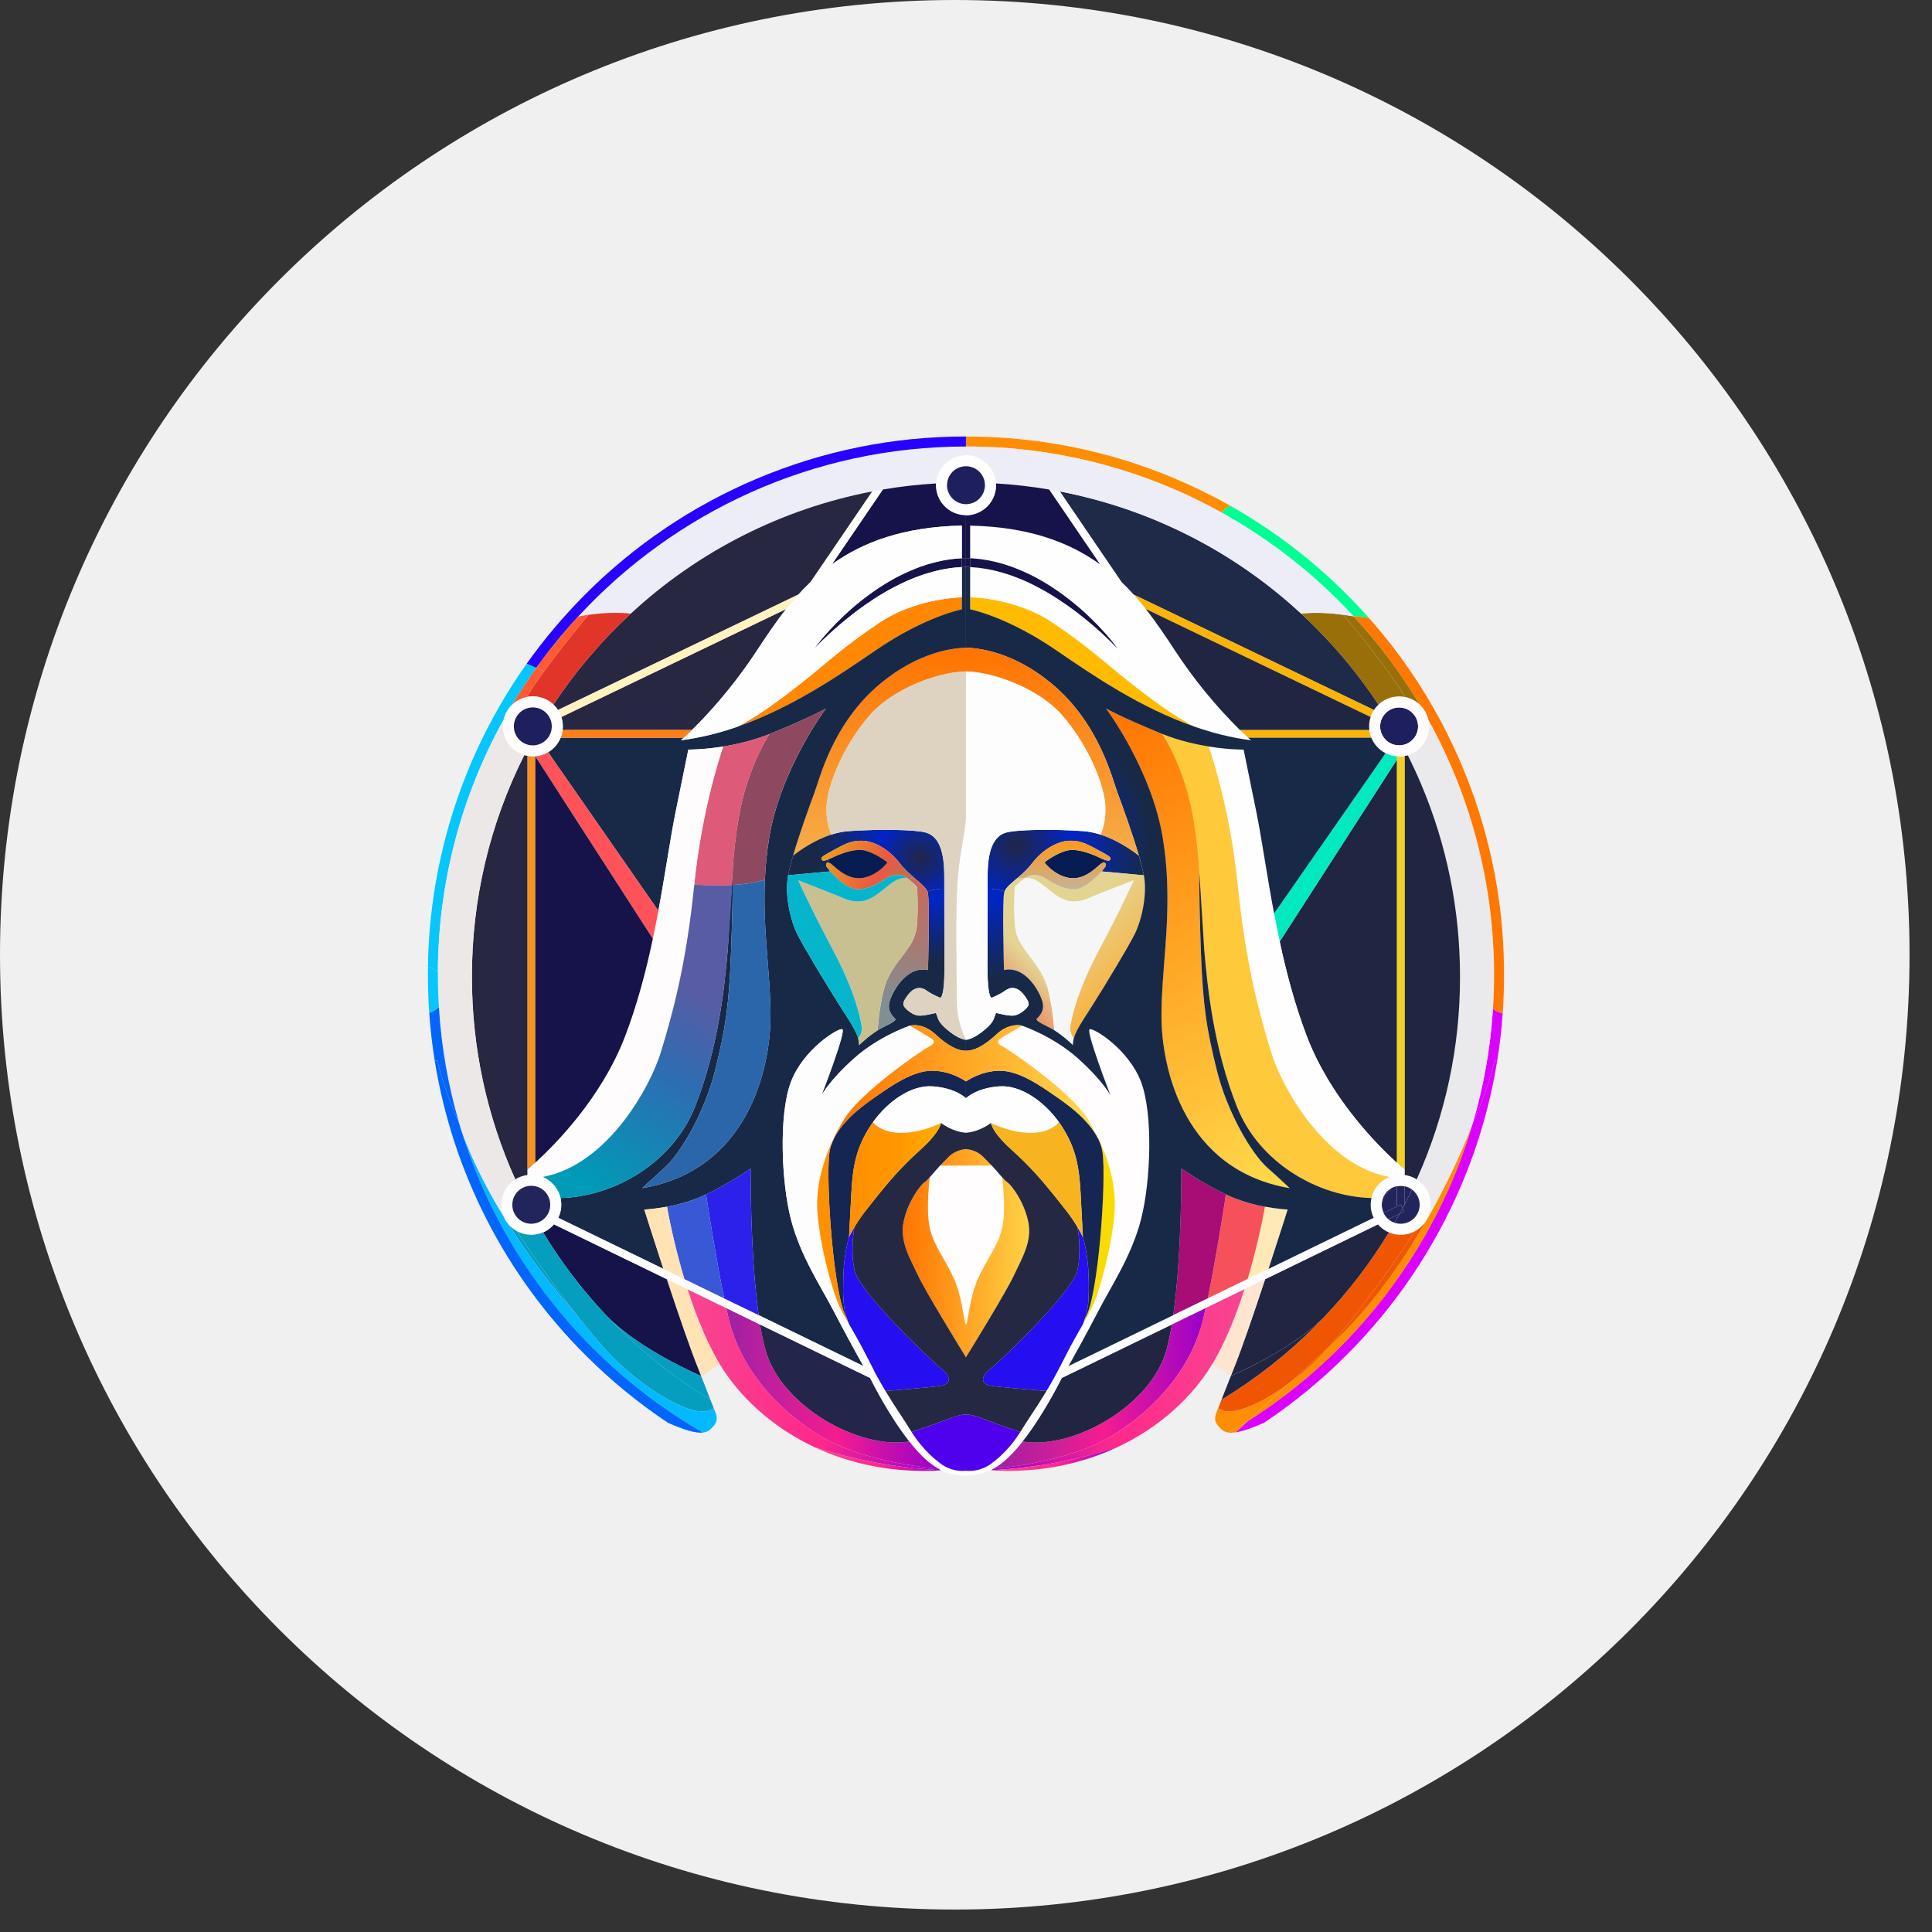<svg width="64" height="64" viewBox="0 0 64 64" fill="none" xmlns="http://www.w3.org/2000/svg">
<rect x="0" y="0" width="64" height="64" fill="#333333" stroke="none"/>
<g clip-path="url(#clip0_825_5935)">
<path d="M63.256 31.628C63.256 14.16 49.096 0 31.628 0C14.16 0 0 14.16 0 31.628C0 49.096 14.16 63.256 31.628 63.256C49.096 63.256 63.256 49.096 63.256 31.628Z" fill="#F0F0F0"/>
<g clip-path="url(#clip1_825_5935)">
<path d="M35.063 45.414L35.175 45.646L35.179 45.644C35.073 45.857 34.529 46.924 33.876 47.751C33.565 48.146 33.229 48.486 32.904 48.652L32.837 48.701C32.837 48.701 32.832 48.704 32.822 48.709C32.822 48.709 31.962 49.091 31.174 48.709L31.16 48.701L31.091 48.652C30.767 48.486 30.431 48.146 30.12 47.751C29.468 46.924 28.924 45.857 28.818 45.644L28.822 45.646L28.934 45.414L28.951 45.405C29.084 45.655 29.21 45.876 29.331 46.078C29.647 46.604 29.927 46.996 30.193 47.426C30.194 47.429 30.196 47.431 30.197 47.434C30.605 48.091 31.102 48.438 31.102 48.438C31.102 48.438 31.352 48.68 31.776 48.72H31.778C31.846 48.727 31.92 48.727 31.998 48.721C32.075 48.727 32.149 48.726 32.218 48.72H32.22C32.644 48.68 32.894 48.438 32.894 48.438C32.894 48.438 33.391 48.091 33.799 47.434L33.804 47.427C34.069 46.996 34.349 46.604 34.665 46.078C34.786 45.876 34.912 45.655 35.045 45.405L35.063 45.414Z" fill="#FDFDFD"/>
<path d="M49.457 33.417C49.55 33.49 49.659 33.543 49.779 33.568C49.742 34.096 49.681 34.623 49.596 35.146L49.509 35.132C49.37 35.768 49.102 36.496 48.789 37.207C49.151 35.972 49.375 34.701 49.457 33.417Z" fill="#DC01FF"/>
<path d="M49.508 35.132L49.595 35.145C49.37 36.548 48.976 37.918 48.422 39.225C47.527 41.344 46.23 43.268 44.602 44.891C43.767 45.727 42.853 46.477 41.871 47.132H41.87C41.498 47.294 41.18 47.413 40.93 47.448L41.343 47.07C44.89 44.82 47.577 41.328 48.786 37.21L48.787 37.208L48.788 37.207C49.101 36.495 49.37 35.768 49.508 35.132Z" fill="#DC01FF"/>
<path d="M48.788 37.21C47.578 41.328 44.892 44.82 41.344 47.071L42.719 45.811C43.192 45.459 43.657 45.039 44.038 44.603C45.399 43.356 46.479 41.782 47.263 40.408C48.226 38.719 48.744 37.331 48.786 37.214C48.786 37.213 48.787 37.212 48.788 37.21Z" fill="#FF8D02"/>
<path d="M48.785 37.215C48.742 37.331 48.225 38.72 47.262 40.408C47.346 40.263 47.391 40.099 47.394 39.931C47.765 39.286 48.322 38.267 48.785 37.215Z" fill="#EAEAEC"/>
<path d="M49.456 33.417C49.374 34.701 49.15 35.972 48.787 37.207V37.208L48.786 37.21C48.786 37.212 48.785 37.213 48.785 37.214C48.322 38.267 47.765 39.285 47.395 39.93C47.398 39.758 47.357 39.588 47.276 39.437C47.194 39.286 47.075 39.158 46.93 39.067C47.88 36.956 48.369 34.667 48.364 32.353C48.369 29.805 47.776 27.292 46.633 25.016C46.796 24.968 46.943 24.879 47.062 24.757C47.18 24.635 47.265 24.485 47.309 24.32C47.351 24.166 47.355 24.004 47.32 23.848C48.726 26.391 49.473 29.246 49.491 32.153" fill="#EAEAEC"/>
<path d="M46.929 39.067C47.142 39.201 47.295 39.407 47.361 39.652C47.385 39.745 47.397 39.838 47.394 39.93C47.262 40.162 47.126 40.391 46.987 40.618L46.877 40.783C46.745 40.855 46.597 40.897 46.446 40.904C46.295 40.912 46.145 40.885 46.006 40.825C46.07 40.719 46.133 40.612 46.195 40.505C46.232 40.517 46.271 40.527 46.31 40.532L46.347 40.536C46.444 40.544 46.541 40.53 46.631 40.494C46.721 40.458 46.802 40.402 46.867 40.33C46.931 40.257 46.978 40.171 47.004 40.077C47.029 39.983 47.033 39.885 47.014 39.79V39.789C47.012 39.777 47.01 39.766 47.006 39.755C47.005 39.752 47.005 39.748 47.004 39.745L46.993 39.711C46.985 39.686 46.976 39.662 46.965 39.639L46.964 39.635C46.952 39.611 46.939 39.588 46.924 39.566L46.923 39.566C46.916 39.554 46.908 39.543 46.9 39.532C46.893 39.523 46.887 39.515 46.879 39.506C46.874 39.5 46.868 39.493 46.863 39.488C46.86 39.483 46.855 39.479 46.852 39.475C46.845 39.468 46.839 39.462 46.831 39.455C46.83 39.454 46.83 39.453 46.828 39.452L46.815 39.44C46.811 39.435 46.806 39.432 46.801 39.428C46.792 39.42 46.782 39.412 46.772 39.405L46.772 39.405C46.825 39.293 46.878 39.18 46.929 39.067Z" fill="#FDFDFD"/>
<path d="M46.987 40.619C46.987 40.619 47.15 40.356 47.395 39.93C47.391 40.105 47.341 40.276 47.25 40.425C47.16 40.575 47.032 40.698 46.878 40.782L46.987 40.619Z" fill="#FDFDFD"/>
<path d="M47.263 40.407C46.479 41.783 45.399 43.356 44.038 44.603C45.218 43.254 46.493 41.36 46.493 41.36L46.879 40.783C47.036 40.696 47.171 40.568 47.263 40.407Z" fill="#F05601"/>
<path d="M46.898 39.048L46.93 39.067C46.879 39.18 46.827 39.293 46.773 39.405L46.772 39.403L46.758 39.393L46.745 39.384C46.735 39.377 46.725 39.371 46.714 39.365C46.701 39.358 46.688 39.351 46.675 39.345C46.651 39.332 46.626 39.322 46.6 39.314L46.581 39.308C46.564 39.301 46.547 39.297 46.529 39.295V38.922C46.658 38.94 46.784 38.982 46.898 39.048Z" fill="#FDFDFD"/>
<path d="M46.581 39.309C46.588 39.31 46.594 39.313 46.6 39.315C46.593 39.312 46.587 39.31 46.581 39.309Z" fill="#22245C"/>
<path d="M47.08 25.983C46.941 25.656 46.793 25.334 46.634 25.017C46.599 25.027 46.564 25.036 46.529 25.042V38.922C46.658 38.939 46.784 38.982 46.898 39.048L46.931 39.067C47.881 36.957 48.37 34.668 48.365 32.353C48.365 30.144 47.932 28 47.08 25.983Z" fill="#202541"/>
<path d="M46.553 39.301L46.574 39.307L46.58 39.309C46.613 39.317 46.645 39.33 46.675 39.346C46.688 39.352 46.701 39.359 46.714 39.366C46.724 39.371 46.735 39.378 46.744 39.385L46.758 39.394C46.762 39.398 46.767 39.4 46.771 39.404C46.772 39.404 46.772 39.404 46.773 39.405C46.694 39.571 46.613 39.734 46.528 39.897V39.296C46.537 39.296 46.545 39.298 46.553 39.301V39.301ZM46.529 39.896V39.937H46.508C46.516 39.923 46.523 39.91 46.529 39.896Z" fill="#22245C"/>
<path d="M46.528 38.882V38.922L46.495 38.918L46.528 38.882Z" fill="#FEFEFE"/>
<path d="M46.529 38.745C46.472 38.697 46.385 38.621 46.272 38.518V25.169L46.343 25.058H46.349C46.409 25.058 46.47 25.053 46.529 25.043V38.745Z" fill="#F1CF25"/>
<path d="M46.272 38.519C46.385 38.62 46.472 38.697 46.529 38.745V38.883L46.496 38.919C46.421 38.912 46.346 38.913 46.272 38.923V38.519Z" fill="#FEFEFE"/>
<path d="M46.529 39.295L46.504 39.291C46.512 39.292 46.521 39.293 46.529 39.295ZM46.465 40.018L46.521 40.134L46.36 40.212C46.396 40.148 46.43 40.084 46.465 40.018ZM46.508 39.937C46.494 39.964 46.48 39.991 46.466 40.018L46.426 39.937H46.508Z" fill="#22245C"/>
<path d="M46.361 39.283C46.373 39.282 46.387 39.282 46.4 39.282C46.418 39.282 46.437 39.283 46.455 39.285L46.47 39.286C46.478 39.287 46.485 39.287 46.493 39.289C46.505 39.291 46.517 39.293 46.529 39.295V39.896L46.508 39.937H46.426L46.409 39.902L46.337 39.937H46.272V39.296C46.28 39.294 46.289 39.291 46.298 39.291C46.301 39.289 46.304 39.289 46.307 39.289L46.327 39.287C46.338 39.285 46.349 39.284 46.361 39.283Z" fill="#22245C"/>
<path d="M46.409 39.903L46.426 39.937H46.338L46.409 39.903Z" fill="#22245C"/>
<path d="M46.4 40.906C46.57 40.906 46.734 40.862 46.878 40.783L46.493 41.36C46.493 41.36 45.218 43.254 44.038 44.603L42.719 45.811C41.735 46.544 40.719 46.979 40.355 46.646C40.386 46.57 40.423 46.473 40.466 46.366H40.466C41.722 45.606 42.871 44.679 43.88 43.611L43.885 43.606C43.919 43.571 43.953 43.535 43.986 43.499L43.996 43.489C44.756 42.672 45.43 41.779 46.008 40.825C46.131 40.878 46.265 40.906 46.4 40.906Z" fill="#F05601"/>
<path d="M46.891 23.749C46.936 23.826 46.963 23.912 46.972 24C46.981 24.089 46.971 24.178 46.943 24.262C46.915 24.347 46.869 24.424 46.808 24.489C46.748 24.555 46.674 24.606 46.593 24.641L46.562 24.653C46.554 24.656 46.545 24.659 46.536 24.662L46.529 24.664H46.528C46.506 24.671 46.483 24.677 46.46 24.681L46.433 24.685L46.413 24.687C46.402 24.689 46.39 24.69 46.377 24.689C46.367 24.69 46.357 24.69 46.347 24.69C46.321 24.69 46.296 24.688 46.271 24.685C46.262 24.684 46.252 24.683 46.242 24.681H46.24L46.218 24.676C46.212 24.675 46.206 24.674 46.2 24.672L46.19 24.67L46.181 24.668C46.11 24.649 46.044 24.617 45.984 24.575L45.98 24.571C45.976 24.569 45.972 24.567 45.969 24.564L45.96 24.557C45.928 24.534 45.9 24.508 45.876 24.477C45.869 24.471 45.863 24.464 45.858 24.457C45.853 24.451 45.848 24.444 45.844 24.438C45.829 24.418 45.816 24.398 45.804 24.377L45.788 24.348C45.776 24.324 45.766 24.3 45.757 24.276C45.754 24.269 45.752 24.262 45.75 24.256C45.747 24.247 45.744 24.238 45.742 24.229L45.738 24.213C45.736 24.207 45.735 24.201 45.734 24.195L45.731 24.18C45.725 24.161 45.722 24.141 45.722 24.122C45.721 24.112 45.72 24.103 45.72 24.093L45.719 24.062C45.719 24.037 45.721 24.012 45.724 23.987C45.724 23.98 45.725 23.974 45.726 23.967C45.728 23.949 45.732 23.931 45.737 23.913C45.737 23.913 45.737 23.912 45.738 23.912C45.739 23.905 45.741 23.898 45.743 23.892C45.745 23.885 45.748 23.878 45.75 23.871C45.754 23.856 45.76 23.841 45.766 23.827L45.779 23.796C45.79 23.771 45.804 23.747 45.819 23.725C45.833 23.701 45.85 23.678 45.868 23.658C45.873 23.653 45.876 23.648 45.881 23.644L45.9 23.623C45.909 23.614 45.919 23.605 45.929 23.596L45.933 23.592C45.941 23.585 45.949 23.578 45.957 23.572C45.981 23.552 46.007 23.534 46.035 23.519C46.178 23.436 46.35 23.414 46.51 23.457C46.671 23.5 46.808 23.605 46.891 23.749Z" fill="#1E205D"/>
<path d="M46.04 24.729L45.895 24.949C45.683 24.84 45.516 24.659 45.426 24.438C45.366 24.289 45.343 24.128 45.359 23.968C45.374 23.808 45.428 23.654 45.514 23.52C45.605 23.381 45.728 23.267 45.874 23.188C46.019 23.109 46.182 23.067 46.348 23.068C46.522 23.068 46.694 23.115 46.845 23.202C46.997 23.289 47.123 23.415 47.211 23.566L47.211 23.567C47.263 23.656 47.3 23.752 47.321 23.849V23.85C47.367 24.056 47.345 24.272 47.26 24.466C47.175 24.659 47.03 24.82 46.846 24.926C46.696 25.013 46.525 25.059 46.35 25.059H46.344L46.361 25.033L46.04 24.729ZM45.781 24.333C45.788 24.348 45.796 24.363 45.805 24.378C45.825 24.413 45.849 24.447 45.876 24.477C45.898 24.503 45.923 24.527 45.95 24.549L45.96 24.557L45.97 24.564C45.975 24.568 45.98 24.572 45.985 24.575L46.008 24.591C46.026 24.603 46.044 24.613 46.064 24.623L46.088 24.634C46.119 24.648 46.15 24.66 46.181 24.668L46.191 24.67L46.2 24.672L46.219 24.677C46.226 24.679 46.233 24.68 46.241 24.681H46.243C46.278 24.686 46.313 24.689 46.348 24.69H46.379C46.386 24.689 46.393 24.688 46.401 24.688L46.414 24.687C46.443 24.685 46.47 24.68 46.497 24.673C46.508 24.67 46.518 24.668 46.529 24.664H46.53C46.532 24.663 46.535 24.663 46.537 24.662C46.546 24.659 46.555 24.656 46.563 24.653C46.598 24.641 46.631 24.625 46.662 24.607C46.758 24.551 46.837 24.472 46.892 24.376C46.947 24.28 46.976 24.171 46.976 24.061C46.975 23.95 46.946 23.842 46.89 23.746C46.834 23.651 46.754 23.572 46.658 23.517C46.549 23.456 46.424 23.428 46.299 23.438C46.175 23.448 46.056 23.495 45.958 23.573C45.949 23.579 45.941 23.585 45.933 23.592L45.929 23.596C45.912 23.611 45.896 23.627 45.881 23.644C45.858 23.669 45.837 23.696 45.819 23.725L45.803 23.751C45.777 23.795 45.757 23.843 45.743 23.893L45.738 23.912V23.913L45.731 23.944L45.727 23.967C45.723 23.986 45.721 24.005 45.721 24.023C45.72 24.036 45.72 24.05 45.72 24.063L45.72 24.093L45.722 24.122L45.725 24.149C45.726 24.159 45.728 24.171 45.73 24.18C45.731 24.186 45.732 24.191 45.734 24.195C45.736 24.207 45.738 24.218 45.742 24.229C45.744 24.238 45.747 24.247 45.75 24.256C45.759 24.282 45.769 24.308 45.781 24.333Z" fill="#FEFCFD"/>
<path d="M46.27 25.055C46.139 25.045 46.011 25.009 45.894 24.949L46.038 24.729L46.358 25.032L46.342 25.058C46.318 25.058 46.294 25.057 46.27 25.055Z" fill="#FEFCFD"/>
<path d="M46.272 25.055C46.295 25.058 46.319 25.058 46.343 25.058L46.272 25.169V25.055Z" fill="#F1CF25"/>
<path d="M46.272 39.025C46.311 39.029 46.351 39.032 46.39 39.035L46.272 39.166V39.025Z" fill="#FDFDFD"/>
<path d="M46.272 38.922C46.346 38.913 46.421 38.911 46.496 38.918L46.391 39.035C46.351 39.032 46.312 39.029 46.272 39.024L46.272 38.922Z" fill="#FDFDFD"/>
<path d="M46.327 39.286L46.307 39.29C46.304 39.29 46.301 39.29 46.298 39.291C46.289 39.292 46.28 39.293 46.272 39.296V39.166L46.39 39.035L46.495 38.919L46.529 38.922V39.296H46.528C46.516 39.293 46.504 39.291 46.493 39.29C46.462 39.284 46.431 39.281 46.4 39.282C46.376 39.282 46.351 39.284 46.327 39.286Z" fill="#FDFDFD"/>
<path d="M46.271 38.519C45.599 37.907 44.063 36.356 43.287 34.319C42.897 33.294 42.614 32.224 42.392 31.191L46.271 25.169V38.519Z" fill="#202541"/>
<path d="M45.895 24.949C46.01 25.008 46.139 25.045 46.272 25.055V25.169L42.392 31.191C42.326 30.882 42.264 30.572 42.206 30.262L45.786 25.112L45.895 24.949Z" fill="#00E9BF"/>
<path d="M46.272 38.922C46.185 38.934 46.102 38.956 46.023 38.988C43.84 38.583 42.439 35.949 42.107 34.857C41.753 33.694 41.273 32.025 41.003 29.327L41 29.302C40.764 26.964 40.188 25.157 40.042 24.729C40.716 24.838 41.197 24.83 41.197 24.83C41.197 24.83 41.256 25.113 41.618 26.899C41.798 27.788 41.962 28.971 42.205 30.262L41.715 30.967L42.221 31.456L42.392 31.191C42.613 32.223 42.897 33.295 43.287 34.318C44.063 36.356 45.599 37.907 46.271 38.518L46.272 38.922Z" fill="#FEFEFE"/>
<path d="M46.023 38.989C46.101 38.957 46.184 38.934 46.271 38.923V39.025C46.188 39.016 46.105 39.004 46.023 38.989Z" fill="#FDFDFD"/>
<path d="M46.023 38.989C46.105 39.005 46.187 39.016 46.272 39.025V39.167L46.096 39.361C46.083 39.368 46.071 39.374 46.059 39.382C46.023 39.404 45.99 39.43 45.962 39.46C45.902 39.517 45.855 39.585 45.824 39.661V39.662L45.823 39.663L45.808 39.679C45.683 39.687 45.557 39.69 45.43 39.686C45.465 39.531 45.538 39.386 45.641 39.265C45.744 39.144 45.875 39.049 46.023 38.989Z" fill="#FDFDFD"/>
<path d="M46.926 39.567C46.941 39.589 46.954 39.612 46.966 39.636L46.967 39.639L46.982 39.674C46.987 39.686 46.992 39.698 46.996 39.711C46.999 39.722 47.003 39.734 47.006 39.745L47.008 39.755C47.011 39.766 47.014 39.778 47.016 39.789L47.023 39.83C47.033 39.909 47.028 39.991 47.007 40.071L46.996 40.11C46.982 40.149 46.965 40.188 46.944 40.224C46.886 40.325 46.802 40.407 46.7 40.462C46.598 40.518 46.483 40.544 46.367 40.537L46.349 40.536C46.327 40.535 46.304 40.532 46.282 40.527C46.28 40.527 46.28 40.527 46.279 40.526L46.242 40.518L46.236 40.517C46.227 40.514 46.217 40.511 46.208 40.508C46.204 40.508 46.2 40.506 46.197 40.505C46.252 40.408 46.307 40.311 46.36 40.213L46.522 40.135L46.465 40.019C46.48 39.992 46.494 39.965 46.508 39.938H46.529V39.898C46.614 39.735 46.695 39.572 46.773 39.407H46.774L46.803 39.43L46.817 39.441C46.822 39.446 46.826 39.449 46.83 39.453C46.831 39.454 46.833 39.456 46.834 39.457C46.841 39.463 46.847 39.47 46.854 39.477C46.858 39.48 46.861 39.484 46.864 39.489C46.887 39.513 46.907 39.539 46.925 39.567C46.926 39.566 46.926 39.566 46.926 39.567Z" fill="#22245C"/>
<path d="M46.086 40.454C46.098 40.461 46.11 40.467 46.122 40.473L46.124 40.474C46.148 40.486 46.172 40.495 46.196 40.504C46.135 40.612 46.071 40.718 46.007 40.824C45.867 40.765 45.743 40.674 45.645 40.559L45.994 40.389C46.001 40.395 46.008 40.401 46.015 40.406L46.044 40.428L46.054 40.434L46.086 40.454ZM46.097 39.361L46.273 39.166V39.295C46.265 39.297 46.257 39.298 46.25 39.3L46.234 39.305C46.224 39.307 46.214 39.31 46.205 39.314C46.204 39.314 46.203 39.314 46.203 39.315C46.181 39.322 46.16 39.33 46.139 39.34C46.132 39.343 46.124 39.347 46.117 39.35C46.111 39.353 46.105 39.355 46.1 39.359L46.097 39.361Z" fill="#FDFDFD"/>
<path d="M46.016 40.407C46.008 40.401 46.001 40.396 45.994 40.389L46.359 40.212C46.306 40.31 46.251 40.407 46.196 40.504L46.161 40.491C46.148 40.486 46.135 40.48 46.122 40.473C46.11 40.468 46.098 40.461 46.086 40.454C46.075 40.448 46.064 40.441 46.054 40.435C46.051 40.433 46.048 40.431 46.044 40.429L46.016 40.407Z" fill="#22245C"/>
<path d="M45.834 40.182C45.835 40.185 45.837 40.188 45.839 40.192C45.843 40.202 45.848 40.211 45.854 40.22C45.859 40.23 45.864 40.239 45.871 40.248C45.893 40.283 45.919 40.315 45.947 40.345L45.956 40.355C45.961 40.36 45.966 40.365 45.972 40.368C45.979 40.376 45.987 40.383 45.995 40.389L45.645 40.559C45.589 40.493 45.541 40.42 45.504 40.342L45.834 40.182Z" fill="#FDFDFD"/>
<path d="M45.901 40.772C45.935 40.792 45.971 40.809 46.007 40.825C45.401 41.825 44.689 42.758 43.884 43.606L43.879 43.611C42.777 44.735 40.773 45.58 40.773 45.58L40.861 45.355C41.126 44.705 41.544 43.481 41.91 42.374L45.645 40.559C45.716 40.642 45.801 40.714 45.901 40.772Z" fill="#202541"/>
<path d="M45.878 40.26C45.869 40.248 45.861 40.234 45.854 40.22L45.853 40.22C45.848 40.211 45.843 40.201 45.838 40.192L45.833 40.181L46.337 39.937H46.425L46.465 40.018C46.43 40.083 46.395 40.148 46.36 40.212L45.995 40.389L45.971 40.368C45.969 40.367 45.967 40.365 45.966 40.363C45.962 40.361 45.959 40.358 45.955 40.354L45.946 40.345C45.921 40.318 45.898 40.291 45.878 40.26ZM46.095 39.361L45.823 39.662C45.827 39.652 45.831 39.642 45.836 39.633L45.856 39.596C45.898 39.521 45.956 39.457 46.025 39.406C46.036 39.398 46.047 39.39 46.059 39.383C46.07 39.375 46.082 39.368 46.095 39.361Z" fill="#22245C"/>
<path d="M45.804 40.109C45.8 40.1 45.797 40.091 45.795 40.082L45.788 40.054C45.786 40.05 45.786 40.046 45.785 40.042L45.782 40.023L45.778 40.003C45.776 39.996 45.776 39.99 45.775 39.983C45.77 39.939 45.77 39.894 45.774 39.849L45.774 39.843L45.776 39.824C45.778 39.812 45.78 39.801 45.783 39.789C45.786 39.765 45.792 39.742 45.801 39.719C45.802 39.715 45.803 39.711 45.805 39.707L45.809 39.695L45.811 39.687C45.815 39.679 45.818 39.67 45.822 39.662V39.661L46.094 39.36L46.097 39.358C46.102 39.355 46.109 39.352 46.115 39.349C46.131 39.341 46.146 39.334 46.163 39.328C46.175 39.322 46.187 39.317 46.201 39.314L46.202 39.313C46.212 39.31 46.222 39.307 46.232 39.304L46.248 39.3C46.255 39.298 46.263 39.296 46.27 39.295V39.936H46.337L45.833 40.181C45.833 40.179 45.831 40.177 45.831 40.176C45.826 40.166 45.822 40.156 45.818 40.145C45.812 40.134 45.807 40.122 45.804 40.109Z" fill="#22245C"/>
<path d="M45.431 39.687C45.558 39.69 45.683 39.688 45.808 39.68L45.824 39.663C45.819 39.674 45.815 39.685 45.811 39.696L45.807 39.707L45.803 39.719C45.795 39.742 45.789 39.766 45.785 39.79C45.781 39.808 45.779 39.826 45.777 39.844L45.776 39.851L45.774 39.876C45.772 39.913 45.773 39.949 45.778 39.984C45.778 39.991 45.779 39.997 45.78 40.004L45.784 40.024C45.785 40.03 45.786 40.037 45.788 40.043L45.79 40.055C45.794 40.074 45.799 40.093 45.806 40.111C45.813 40.134 45.822 40.156 45.833 40.178L45.835 40.183L45.505 40.343C45.407 40.139 45.38 39.907 45.431 39.687Z" fill="#FDFDFD"/>
<path d="M45.731 24.181C45.731 24.185 45.732 24.19 45.734 24.195C45.732 24.19 45.731 24.185 45.731 24.18L45.731 24.181Z" fill="#1E205D"/>
<path d="M43.572 20.78C44.354 21.56 45.055 22.418 45.664 23.34C45.606 23.394 45.556 23.455 45.514 23.52L37.549 19.694C37.424 19.555 37.294 19.421 37.159 19.292L35.108 16.279C38.097 16.854 40.865 18.255 43.099 20.325C43.259 20.472 43.417 20.624 43.572 20.78Z" fill="#1F2A48"/>
<path d="M45.504 40.342C45.541 40.419 45.588 40.492 45.645 40.559L41.91 42.374L42.022 42.034L45.504 40.342Z" fill="#FDFDFD"/>
<path d="M44.501 20.367C44.902 20.846 46.033 22.223 46.539 23.087C46.383 23.056 46.222 23.063 46.07 23.107C45.917 23.151 45.778 23.231 45.662 23.34C44.932 22.235 44.071 21.222 43.097 20.325C43.614 20.274 44.118 20.313 44.501 20.366L44.501 20.367Z" fill="#986F09"/>
<path d="M37.549 19.694L45.514 23.519C45.467 23.591 45.43 23.67 45.403 23.752L37.955 20.174C37.826 20.012 37.692 19.851 37.549 19.694ZM45.359 24.181C45.37 24.267 45.391 24.354 45.425 24.438H41.345C41.253 24.354 41.162 24.268 41.073 24.181H45.359Z" fill="#F9B309"/>
<path d="M45.347 20.47L44.83 20.407C43.562 19.037 42.084 17.877 40.452 16.972L40.73 16.741C42.15 17.539 43.453 18.528 44.603 19.681C44.86 19.938 45.108 20.201 45.347 20.47Z" fill="#01FF94"/>
<path d="M49.821 32.021C49.792 29.727 49.317 27.46 48.422 25.348C47.67 23.564 46.631 21.917 45.346 20.47L44.829 20.407L44.844 20.422C45.669 21.314 46.399 22.289 47.023 23.331C47.096 23.398 47.159 23.477 47.21 23.565C47.261 23.654 47.299 23.75 47.32 23.848L47.32 23.849C48.749 26.431 49.496 29.334 49.493 32.286C49.493 32.663 49.481 33.04 49.457 33.417C49.549 33.49 49.659 33.542 49.779 33.567C49.809 33.14 49.824 32.713 49.823 32.285C49.823 32.198 49.823 32.109 49.821 32.021Z" fill="#FF7801"/>
<path d="M44.502 20.367L44.83 20.407L44.846 20.423C44.748 20.404 44.632 20.385 44.502 20.367Z" fill="#E5E2E5"/>
<path d="M44.502 20.367C44.632 20.384 44.748 20.404 44.845 20.424C45.669 21.315 46.399 22.29 47.023 23.332C46.887 23.207 46.72 23.122 46.54 23.086C46.034 22.223 44.903 20.846 44.502 20.367Z" fill="#986F09"/>
<path d="M43.572 43.928C42.638 44.863 41.595 45.682 40.465 46.366C40.568 46.106 40.692 45.79 40.774 45.58C40.774 45.58 42.777 44.735 43.879 43.612C43.778 43.718 43.675 43.824 43.572 43.928Z" fill="#202541"/>
<path d="M42.72 45.811L44.038 44.603C43.641 45.05 43.2 45.455 42.72 45.811Z" fill="#F05601"/>
<path d="M42.654 40.067C42.654 40.067 42.375 40.955 42.022 42.033L41.328 42.37C41.643 41.315 41.831 40.377 41.904 39.973C42.334 40.052 42.654 40.067 42.654 40.067Z" fill="#FFE9B6"/>
<path d="M42.392 31.191L42.221 31.456L41.715 30.967L42.205 30.262C42.263 30.567 42.324 30.877 42.392 31.191Z" fill="#FEFEFE"/>
<path d="M41.328 42.371L42.022 42.033L41.909 42.374L41.223 42.708C41.259 42.594 41.295 42.481 41.328 42.371Z" fill="#FDFDFD"/>
<path d="M40.61 39.567C40.702 39.61 40.794 39.651 40.885 39.688C41.228 39.828 41.595 39.917 41.904 39.974C41.754 40.782 41.562 41.583 41.328 42.371L40.007 43.012C40.273 41.723 40.527 40.107 40.61 39.567Z" fill="#F6515B"/>
<path d="M41.344 24.438H40.982V24.181H41.072C41.188 24.294 41.281 24.38 41.345 24.438H41.344Z" fill="#FEFEFE"/>
<path d="M40.93 47.449C40.848 47.461 40.773 47.464 40.707 47.456C40.922 47.332 41.134 47.204 41.343 47.07L40.93 47.449Z" fill="#FF8D02"/>
<path d="M40.773 45.58C40.749 45.591 40.354 45.309 40.166 45.173C40.193 45.129 40.219 45.085 40.244 45.041C40.645 44.334 40.97 43.501 41.223 42.707L41.909 42.374C41.543 43.48 41.126 44.705 40.861 45.355C40.861 45.355 40.826 45.445 40.773 45.58Z" fill="#FDE5D0"/>
<path d="M40.731 16.74L40.452 16.972C37.866 15.538 34.957 14.787 32 14.791V14.46C34.406 14.46 36.74 14.931 38.938 15.861C39.551 16.12 40.15 16.414 40.731 16.74ZM40.353 46.646C40.718 46.979 41.734 46.544 42.718 45.811L41.342 47.071C41.133 47.204 40.921 47.332 40.706 47.456C40.62 47.45 40.539 47.416 40.474 47.359C40.241 47.146 40.204 47.014 40.307 46.76L40.353 46.646Z" fill="#FF8D02"/>
<path d="M40.61 39.566C40.527 40.107 40.273 41.723 40.008 43.012L38.867 43.566C39.155 41.522 39.132 38.713 39.132 38.713C39.132 38.713 39.87 39.219 40.61 39.566Z" fill="#A70D75"/>
<path d="M42.107 34.858C41.752 33.695 41.272 32.025 41.002 29.328L40.999 29.302C40.763 26.965 40.187 25.157 40.041 24.729C39.588 24.657 39.049 24.532 38.509 24.317C38.678 24.588 39.008 25.176 39.277 26.04C39.659 27.265 39.727 28.862 39.727 28.862C39.727 28.862 39.734 29.037 39.748 29.318C39.774 29.819 39.822 30.657 39.89 31.452C39.996 32.695 40.201 34.732 40.985 36.688C41.717 38.513 43.647 39.641 45.429 39.687C45.465 39.532 45.537 39.387 45.64 39.266C45.743 39.144 45.874 39.05 46.022 38.99C43.839 38.584 42.438 35.949 42.107 34.858Z" fill="#FECA3C"/>
<path d="M34.732 19.647C34.943 19.771 35.147 19.907 35.349 20.047C35.55 20.187 35.746 20.336 35.937 20.492C36.32 20.801 36.686 21.135 37.029 21.494C36.736 21.092 36.393 20.727 36.031 20.383C35.666 20.04 35.272 19.728 34.853 19.453C34.642 19.316 34.425 19.188 34.2 19.073C33.974 18.961 33.741 18.858 33.503 18.771C33.444 18.75 33.382 18.73 33.322 18.711C33.291 18.701 33.262 18.69 33.231 18.682L33.139 18.657C33.077 18.641 33.016 18.621 32.953 18.609L32.766 18.568C32.704 18.555 32.64 18.547 32.577 18.537L32.482 18.523C32.45 18.518 32.419 18.515 32.387 18.512C32.323 18.507 32.26 18.499 32.196 18.495L32.135 18.493V17.412C34.071 17.451 35.42 17.963 36.438 18.694L37.2 19.814L37.954 20.175C38.311 20.626 38.623 21.094 38.92 21.547C39.543 22.498 40.265 23.381 41.072 24.181H40.982V24.439H41.345C41.403 24.491 41.437 24.52 41.44 24.524C40.8 24.438 40.17 24.286 39.562 24.071C38.921 23.737 38.284 23.28 37.471 22.643C36.657 22.007 36.121 21.471 34.866 20.628C33.755 19.883 32.428 19.797 32.135 19.786V18.786L32.178 18.787C32.238 18.791 32.297 18.797 32.357 18.803C32.387 18.806 32.417 18.807 32.446 18.811L32.535 18.824C32.594 18.834 32.655 18.84 32.713 18.852C32.95 18.895 33.182 18.96 33.413 19.033C33.642 19.11 33.866 19.201 34.087 19.303C34.196 19.358 34.306 19.41 34.413 19.468C34.52 19.524 34.626 19.587 34.732 19.647Z" fill="#FEFEFE"/>
<path d="M38.866 43.566L40.007 43.012C39.985 43.122 39.962 43.228 39.939 43.331L38.818 43.876C38.835 43.775 38.851 43.672 38.865 43.567L38.866 43.566Z" fill="#FDFDFD"/>
<path d="M39.94 43.332C39.962 43.228 39.985 43.122 40.007 43.012L41.328 42.371C41.294 42.482 41.26 42.594 41.223 42.708L39.94 43.332Z" fill="#FDFDFD"/>
<path d="M38.819 43.876L39.941 43.331C39.915 43.45 39.889 43.566 39.863 43.676C39.492 45.249 38.357 46.62 36.851 47.553C35.345 48.486 32.906 48.652 32.906 48.652C33.231 48.485 33.567 48.146 33.878 47.751C35.548 48.027 38.123 46.572 38.638 44.732C38.708 44.481 38.769 44.191 38.82 43.876H38.819Z" fill="url(#paint0_linear_825_5935)"/>
<path d="M41.972 38.671C41.458 38.21 40.654 36.847 40.311 35.465C39.969 34.082 39.851 33.34 39.783 31.576C39.753 30.823 39.735 30.07 39.728 29.317C39.725 29.017 39.727 28.863 39.727 28.863C39.727 28.863 39.66 27.265 39.278 26.04C39.008 25.176 38.679 24.588 38.509 24.317L38.444 24.291C37.1 23.739 36.651 23.478 36.637 23.47C36.66 23.5 38.164 25.519 38.524 27.794C38.599 28.264 38.64 28.712 38.659 29.144C38.735 30.819 38.474 32.239 38.474 33.652C38.474 35.431 39.24 38.77 42.722 39.359C42.722 39.359 42.486 39.132 41.972 38.671Z" fill="url(#paint1_linear_825_5935)"/>
<path d="M35.179 45.644L38.819 43.876C38.767 44.191 38.707 44.481 38.637 44.732C38.121 46.572 35.547 48.027 33.876 47.751C34.529 46.924 35.073 45.857 35.179 45.644Z" fill="#202541"/>
<path d="M34.866 20.628C36.121 21.471 36.657 22.006 37.47 22.642C38.283 23.28 38.921 23.735 39.561 24.069C37.773 23.447 36.207 22.377 34.984 21.538C33.349 20.417 32.135 20.184 32.135 20.184V19.786C32.427 19.796 33.755 19.883 34.866 20.628Z" fill="#FFBB01"/>
<path d="M45.403 23.752C45.358 23.889 45.342 24.035 45.36 24.18H41.073C40.265 23.38 39.544 22.498 38.921 21.547C38.623 21.094 38.312 20.626 37.955 20.174L45.403 23.752V23.752Z" fill="#202541"/>
<path d="M36.459 27.648C37.015 27.826 37.488 28.158 37.726 28.344C37.8 28.594 37.858 28.821 37.89 28.995L36.492 28.866C36.533 28.82 36.572 28.771 36.609 28.721C36.654 28.654 36.634 28.578 36.563 28.578L36.59 28.483C36.712 28.527 36.77 28.517 36.784 28.46C36.803 28.384 36.725 28.347 36.32 28.127C35.916 27.905 35.722 27.836 35.393 27.852C35.065 27.869 34.563 28.108 34.198 28.586C34.045 28.786 33.869 28.944 33.711 29.079C33.508 29.253 33.334 29.39 33.277 29.531C33.133 29.481 32.87 29.428 32.717 29.443V29.005C32.717 27.975 33.018 27.656 33.361 27.572C33.704 27.487 34.819 27.459 35.876 27.532C36.075 27.546 36.272 27.589 36.459 27.648Z" fill="url(#paint2_radial_825_5935)"/>
<path d="M37.55 19.694L37.376 19.611L37.159 19.293C37.296 19.422 37.426 19.557 37.55 19.694ZM37.159 19.293C36.938 19.082 36.698 18.88 36.438 18.694L34.752 16.216C34.871 16.235 34.989 16.257 35.107 16.28L37.158 19.293H37.159Z" fill="#FEFEFE"/>
<path d="M37.956 20.174L37.202 19.813L36.44 18.694C36.7 18.88 36.938 19.081 37.159 19.293L37.376 19.611L37.55 19.695C37.692 19.851 37.827 20.012 37.956 20.174Z" fill="#FEFEFE"/>
<path d="M35.046 45.405C35.1 45.303 35.156 45.196 35.212 45.083C35.491 44.527 35.704 44.162 35.873 43.87V43.868C36.04 43.579 36.163 43.359 36.266 43.094C36.472 42.559 36.822 41.306 36.915 40.215C36.987 39.37 36.761 38.509 36.395 37.738C36.288 37.513 36.169 37.295 36.043 37.087C35.482 36.168 33.459 34.795 33.223 34.672C32.987 34.55 33.055 34.466 33.123 34.415C33.189 34.364 33.856 33.977 33.856 33.977C33.856 33.977 34.876 34.318 35.701 35.056C36.527 35.793 36.785 36.282 36.785 36.282C36.785 36.282 35.955 34.141 36.098 34.095C36.241 34.048 37.395 34.769 37.8 35.845C38.205 36.919 38.116 39.145 37.8 40.384C37.484 41.623 36.784 42.643 36.342 43.508C36.037 44.094 35.722 44.676 35.398 45.252L35.063 45.415L35.046 45.405Z" fill="#FFFDFE"/>
<path d="M34.853 19.453C35.271 19.728 35.666 20.04 36.031 20.383C36.392 20.727 36.735 21.092 37.029 21.494C36.686 21.137 36.322 20.802 35.936 20.492C35.746 20.336 35.55 20.188 35.348 20.047C35.148 19.906 34.942 19.773 34.732 19.647C34.626 19.586 34.521 19.524 34.412 19.469C34.305 19.411 34.196 19.358 34.087 19.304C33.867 19.201 33.642 19.111 33.412 19.033C33.182 18.96 32.949 18.894 32.713 18.853C32.654 18.841 32.594 18.834 32.535 18.825L32.446 18.812C32.417 18.808 32.387 18.806 32.356 18.803C32.297 18.798 32.238 18.792 32.178 18.788L32.135 18.786V18.493L32.196 18.495C32.26 18.499 32.323 18.506 32.387 18.512C32.419 18.516 32.45 18.518 32.482 18.522L32.577 18.537C32.64 18.547 32.704 18.555 32.766 18.568L32.953 18.609C33.016 18.622 33.077 18.641 33.139 18.657L33.231 18.681C33.262 18.691 33.291 18.701 33.322 18.711C33.382 18.73 33.444 18.75 33.503 18.771C33.741 18.858 33.974 18.96 34.2 19.073C34.425 19.188 34.642 19.316 34.853 19.453V19.453Z" fill="#15134A"/>
<path d="M35.872 40.976C35.872 40.976 36.046 41.529 36.063 42.327C36.077 43.004 36.059 43.321 35.944 43.674C35.922 43.74 35.899 43.805 35.873 43.868V43.87C35.703 44.163 35.491 44.527 35.212 45.083C35.043 45.422 34.861 45.754 34.666 46.078C34.284 46.048 33.036 45.948 32.804 45.901C32.528 45.844 32.444 45.637 32.804 45.35C33.163 45.064 35.54 42.793 35.691 42.079C35.838 41.385 35.699 40.684 35.691 40.648C35.764 40.77 35.824 40.881 35.871 40.975L35.872 40.976Z" fill="#250EF0"/>
<path d="M35.944 43.674C36.389 42.972 36.648 39.111 36.525 38.196C36.502 38.038 36.455 37.885 36.386 37.742L36.395 37.738C36.761 38.51 36.986 39.37 36.915 40.215C36.822 41.306 36.473 42.558 36.266 43.094C36.163 43.36 36.04 43.579 35.873 43.868C35.9 43.801 35.925 43.738 35.945 43.674H35.944Z" fill="#F9DB00"/>
<path d="M36.525 38.196C36.649 39.112 36.389 42.972 35.945 43.674C36.06 43.321 36.079 43.004 36.064 42.327C36.047 41.529 35.872 40.975 35.872 40.975C35.871 40.956 35.839 40.287 35.795 39.488C35.75 38.679 35.648 38.033 35.165 37.297C35.139 37.255 35.111 37.215 35.082 37.175C34.592 36.493 33.825 35.934 33.097 35.987C32.328 36.044 32 36.381 32 36.381V35.825C32 35.825 32.482 35.47 33.125 35.47C33.769 35.47 34.494 35.987 34.921 36.282C35.275 36.527 36.058 37.05 36.387 37.742C36.455 37.886 36.504 38.038 36.525 38.196Z" fill="#162653"/>
<path d="M35.504 29.091C34.985 29.06 34.603 28.588 34.603 28.571C34.603 28.554 35.031 28.234 35.385 28.168C35.74 28.103 36.233 28.318 36.452 28.424C36.506 28.449 36.552 28.469 36.591 28.483L36.563 28.578C36.544 28.579 36.526 28.583 36.508 28.59C36.395 28.637 36.022 29.123 35.504 29.091Z" fill="#071C50"/>
<path d="M38.818 43.876L35.178 45.644L35.197 45.606L35.396 45.251L38.865 43.566C38.851 43.672 38.835 43.775 38.818 43.876Z" fill="#FDFDFD"/>
<path d="M35.176 45.646L35.063 45.414L35.398 45.252L35.198 45.607L35.179 45.644L35.176 45.646Z" fill="#FFFDFE"/>
<path d="M34.541 15.447L35.108 16.28C34.99 16.256 34.871 16.235 34.753 16.216L34.328 15.592L34.541 15.447Z" fill="#ECEDF6"/>
<path d="M34.368 32.03C34.684 32.489 34.737 32.839 34.816 33.237C34.874 33.538 34.909 33.947 34.923 34.129C34.865 34.093 34.805 34.059 34.744 34.029C34.372 33.852 34.322 33.791 34.339 33.755C34.356 33.719 34.615 33.54 34.537 33.209C34.459 32.878 33.976 31.979 33.256 32.134C33.256 32.134 33.191 29.827 33.264 29.563C33.267 29.552 33.271 29.541 33.276 29.531C33.333 29.389 33.507 29.253 33.709 29.079L33.758 29.106C33.778 29.093 33.835 29.081 33.962 29.079C33.819 29.183 33.624 29.361 33.618 29.386C33.611 29.414 33.555 30.491 33.664 30.899C33.774 31.309 34.053 31.57 34.368 32.03Z" fill="url(#paint3_linear_825_5935)"/>
<path d="M34.753 16.216C34.171 16.117 33.583 16.05 32.994 16.015C32.978 15.761 32.867 15.523 32.682 15.349C32.498 15.175 32.254 15.078 32 15.077V14.79C35.064 14.79 37.945 15.582 40.452 16.972C42.084 17.877 43.562 19.037 44.83 20.407L44.503 20.366C44.12 20.313 43.616 20.274 43.099 20.325C40.865 18.256 38.097 16.855 35.108 16.28L34.542 15.447L34.329 15.591L34.753 16.216Z" fill="#ECEDF6"/>
<path d="M37.9 29.058L37.889 28.995L36.491 28.866C36.348 29.028 36.097 29.273 35.825 29.404C35.439 29.589 34.88 29.265 34.648 29.109C34.416 28.953 34.145 28.955 34.002 29.052L33.962 29.08C34.313 29.073 34.5 29.289 34.865 29.573C35.231 29.857 35.574 29.961 36.048 29.758C36.523 29.556 37.558 29.16 37.558 29.16C37.558 29.16 37.153 30.059 36.406 31.47C35.658 32.88 35.501 33.718 35.456 33.993C35.428 34.17 35.507 34.319 35.569 34.403C35.617 34.224 35.726 34.029 35.902 33.75C35.976 33.632 36.062 33.499 36.16 33.346C36.586 32.679 37.382 31.356 37.589 30.943C37.731 30.658 37.873 30.181 37.914 29.698C37.935 29.485 37.93 29.27 37.9 29.058Z" fill="url(#paint4_linear_825_5935)"/>
<path d="M37.558 29.159C37.558 29.159 37.154 30.058 36.406 31.469C35.659 32.88 35.501 33.717 35.456 33.993C35.428 34.169 35.508 34.318 35.569 34.402C35.55 34.474 35.54 34.548 35.541 34.622C35.541 34.622 35.24 34.329 34.924 34.13C34.91 33.948 34.875 33.539 34.816 33.238C34.739 32.84 34.686 32.49 34.369 32.03C34.053 31.57 33.776 31.309 33.666 30.9C33.557 30.492 33.613 29.415 33.619 29.387C33.626 29.362 33.821 29.185 33.964 29.08C34.314 29.073 34.502 29.289 34.867 29.573C35.232 29.857 35.575 29.96 36.05 29.758C36.524 29.555 37.558 29.159 37.558 29.159Z" fill="#F6F6F6"/>
<path d="M34.602 28.571C34.602 28.588 34.983 29.06 35.502 29.091C36.021 29.123 36.394 28.637 36.507 28.59C36.524 28.582 36.543 28.578 36.562 28.577C36.633 28.577 36.653 28.653 36.608 28.721C36.593 28.745 36.551 28.798 36.491 28.865C36.347 29.027 36.096 29.272 35.824 29.404C35.438 29.589 34.88 29.265 34.649 29.109C34.416 28.952 34.145 28.954 34.002 29.052C33.989 29.06 33.976 29.07 33.962 29.079C33.835 29.082 33.778 29.093 33.758 29.106L33.709 29.079C33.868 28.944 34.044 28.786 34.197 28.586C34.562 28.108 35.064 27.87 35.392 27.852C35.721 27.836 35.915 27.905 36.319 28.126C36.723 28.347 36.802 28.383 36.782 28.459C36.768 28.516 36.711 28.527 36.589 28.483C36.542 28.466 36.495 28.446 36.45 28.424C36.231 28.318 35.738 28.103 35.383 28.168C35.03 28.234 34.602 28.555 34.602 28.571Z" fill="url(#paint5_linear_825_5935)"/>
<path d="M39.891 31.452C39.997 32.694 40.202 34.731 40.986 36.687C41.718 38.513 43.648 39.641 45.431 39.686C45.379 39.909 45.407 40.14 45.504 40.341L42.022 42.033C42.376 40.954 42.656 40.067 42.656 40.067C42.656 40.067 42.336 40.051 41.905 39.973C41.557 39.913 41.215 39.817 40.886 39.688C40.793 39.65 40.701 39.609 40.611 39.566C39.87 39.219 39.133 38.712 39.133 38.712C39.133 38.712 39.156 41.522 38.867 43.566L35.398 45.252C35.639 44.821 36.048 44.082 36.343 43.507C36.785 42.643 37.484 41.623 37.801 40.383C38.117 39.145 38.205 36.918 37.801 35.843C37.396 34.769 36.241 34.048 36.098 34.094C35.955 34.141 36.785 36.282 36.785 36.282C36.785 36.282 36.528 35.793 35.702 35.055C34.876 34.317 33.857 33.976 33.857 33.976C33.612 33.913 33.275 34.018 33.035 34.241C32.795 34.465 32.398 34.797 32.027 34.807C32.018 34.807 32.009 34.807 32 34.806V34.446C32.325 34.408 32.773 34.003 32.868 33.854C32.963 33.704 32.969 33.559 33.007 33.559C33.045 33.559 33.408 33.67 33.596 33.64C33.785 33.61 33.974 33.443 34.039 33.355C34.103 33.267 34.096 33.19 33.922 32.959C33.748 32.727 33.523 32.655 33.308 32.81C33.093 32.965 32.845 33.053 32.845 33.053C32.845 33.053 32.714 33.036 32.714 32.13C32.714 31.349 32.717 30.36 32.718 29.442C32.871 29.427 33.135 29.48 33.278 29.53C33.273 29.541 33.269 29.552 33.266 29.563C33.193 29.827 33.258 32.134 33.258 32.134C33.978 31.978 34.461 32.879 34.539 33.209C34.617 33.54 34.358 33.719 34.341 33.755C34.324 33.791 34.374 33.852 34.746 34.029C34.804 34.057 34.865 34.091 34.925 34.129C35.242 34.328 35.542 34.621 35.542 34.621C35.541 34.547 35.55 34.474 35.57 34.402C35.618 34.222 35.727 34.027 35.903 33.748C35.978 33.63 36.063 33.497 36.162 33.344C36.587 32.678 37.384 31.355 37.59 30.941C37.732 30.657 37.875 30.179 37.916 29.697C37.935 29.479 37.933 29.259 37.902 29.057L37.891 28.994C37.847 28.774 37.793 28.557 37.728 28.343C37.513 27.608 37.174 26.672 37.034 26.301C36.84 25.786 36.419 23.965 34.843 22.65C33.566 21.585 32.398 21.464 32 21.456V18.782H32.001L32.137 18.786V20.184C32.137 20.184 33.35 20.417 34.986 21.538C36.209 22.377 37.775 23.445 39.563 24.069C40.166 24.28 40.793 24.44 41.442 24.523L41.347 24.438H45.426C45.516 24.659 45.683 24.84 45.895 24.949L45.788 25.113L42.206 30.262C41.963 28.971 41.799 27.789 41.619 26.9C41.257 25.113 41.197 24.831 41.197 24.831C41.197 24.831 40.717 24.838 40.043 24.729C39.59 24.656 39.05 24.532 38.51 24.317L38.446 24.291C37.101 23.739 36.652 23.477 36.638 23.469C36.661 23.5 38.165 25.519 38.525 27.793C38.6 28.263 38.642 28.711 38.66 29.143C38.736 30.819 38.475 32.238 38.475 33.652C38.475 35.431 39.242 38.769 42.723 39.359C42.723 39.359 42.487 39.131 41.972 38.671C41.458 38.21 40.655 36.847 40.312 35.464C39.969 34.082 39.852 33.34 39.784 31.576C39.744 30.523 39.72 29.322 39.728 28.875" fill="url(#paint6_radial_825_5935)"/>
<path d="M34.754 16.216L36.44 18.693C35.422 17.962 34.072 17.45 32.137 17.412V18.492L32.005 18.488H32V17.068C32.136 17.068 32.27 17.04 32.394 16.986C32.518 16.932 32.63 16.854 32.723 16.755C32.816 16.657 32.888 16.54 32.935 16.413C32.981 16.285 33.001 16.15 32.994 16.015C33.583 16.049 34.171 16.117 34.754 16.216Z" fill="#15134A"/>
<path d="M31.372 16.073C31.372 16.239 31.438 16.399 31.555 16.517C31.673 16.635 31.833 16.701 31.999 16.701C32.166 16.701 32.325 16.635 32.443 16.517C32.561 16.399 32.627 16.239 32.627 16.073C32.627 15.906 32.561 15.747 32.443 15.629C32.326 15.511 32.166 15.445 32 15.445C31.833 15.445 31.674 15.511 31.556 15.629C31.438 15.747 31.372 15.906 31.372 16.073ZM32 15.077C32.264 15.078 32.517 15.183 32.703 15.369C32.89 15.556 32.995 15.809 32.995 16.073C32.995 16.337 32.89 16.59 32.703 16.777C32.517 16.964 32.264 17.069 32 17.069C31.864 17.069 31.73 17.041 31.606 16.987C31.481 16.933 31.369 16.855 31.276 16.756C31.183 16.657 31.111 16.541 31.065 16.413C31.018 16.286 30.998 16.151 31.006 16.015C31.021 15.762 31.133 15.524 31.317 15.349C31.502 15.175 31.746 15.078 32 15.077Z" fill="#FEFEFE"/>
<path d="M32.905 48.652C32.905 48.652 35.344 48.486 36.85 47.553C38.357 46.621 39.491 45.249 39.862 43.676C39.888 43.566 39.914 43.45 39.94 43.331L41.224 42.707C40.971 43.501 40.646 44.334 40.245 45.041C40.22 45.086 40.194 45.13 40.167 45.173C39.504 46.273 38.422 47.28 37.017 47.938C37.017 47.939 37.017 47.939 37.017 47.939C35.663 48.376 34.258 48.632 32.838 48.701L32.906 48.652H32.905Z" fill="url(#paint7_linear_825_5935)"/>
<path d="M32.838 48.702L32.994 48.692C34.361 48.612 35.713 48.359 37.016 47.939C35.83 48.495 34.413 48.803 32.824 48.709C32.828 48.707 32.833 48.704 32.838 48.701L32.838 48.702Z" fill="url(#paint8_linear_825_5935)"/>
<path d="M32 15.445C32.166 15.445 32.326 15.511 32.444 15.629C32.561 15.747 32.627 15.907 32.627 16.073C32.627 16.24 32.561 16.399 32.443 16.517C32.325 16.635 32.165 16.701 31.999 16.701C31.833 16.701 31.673 16.634 31.555 16.516C31.438 16.399 31.372 16.239 31.372 16.072C31.372 15.906 31.438 15.746 31.556 15.628C31.674 15.511 31.834 15.445 32 15.445Z" fill="#1E205D"/>
<path d="M32.005 18.488L32.137 18.492V18.785L32.001 18.781H32V18.487L32.005 18.488Z" fill="#15134A"/>
<path d="M31.999 14.79V15.077C31.469 15.077 31.034 15.493 31.005 16.015C30.415 16.05 29.828 16.117 29.245 16.216L29.67 15.592L29.457 15.447L28.89 16.28C25.901 16.855 23.133 18.256 20.899 20.326C20.383 20.275 19.878 20.313 19.496 20.367C19.381 20.383 19.267 20.401 19.153 20.424C22.35 16.961 26.925 14.79 31.998 14.79H31.999Z" fill="#ECEDF6"/>
<path d="M31.998 14.46V14.791C26.926 14.791 22.351 16.962 19.152 20.424C18.655 20.962 18.191 21.531 17.765 22.127L17.447 21.986C18.03 21.165 18.682 20.394 19.395 19.682C21.019 18.054 22.943 16.756 25.061 15.862C27.256 14.932 29.615 14.455 31.998 14.46Z" fill="#2702FF"/>
<path d="M29.245 16.216C29.827 16.117 30.415 16.05 31.004 16.015C30.997 16.151 31.017 16.286 31.063 16.413C31.11 16.541 31.182 16.657 31.275 16.756C31.368 16.854 31.48 16.933 31.604 16.987C31.729 17.04 31.863 17.068 31.998 17.068V18.488H31.993L31.862 18.493V17.412C29.926 17.451 28.576 17.963 27.558 18.694L29.245 16.216V16.216Z" fill="#15134A"/>
<path d="M31.993 18.488H31.998V18.782L31.862 18.786V18.492L31.993 18.488Z" fill="#15134A"/>
<path d="M37.726 28.344C37.511 27.609 37.172 26.673 37.032 26.301C36.838 25.787 36.417 23.966 34.841 22.651C33.564 21.586 32.396 21.465 31.998 21.457C31.601 21.465 30.433 21.586 29.156 22.651C27.579 23.966 27.158 25.787 26.964 26.301C26.824 26.673 26.486 27.609 26.27 28.344C26.508 28.158 26.981 27.826 27.538 27.648C27.463 27.475 27.307 27.024 27.415 26.423C27.554 25.648 28.077 24.531 28.823 23.68C29.542 22.859 31 22.266 31.999 22.242C32.997 22.266 34.455 22.86 35.174 23.68C35.92 24.531 36.443 25.648 36.582 26.423C36.69 27.024 36.535 27.475 36.459 27.648C37.015 27.826 37.488 28.157 37.726 28.344Z" fill="url(#paint9_linear_825_5935)"/>
<path d="M36.582 26.423C36.443 25.648 35.92 24.531 35.174 23.68C34.455 22.859 32.997 22.266 31.998 22.242V27.132C31.947 27.68 31.839 28.051 31.749 28.861C31.626 29.98 31.698 32.395 31.698 33.179C31.697 33.617 31.8 34.049 31.998 34.438V34.446C32.323 34.408 32.772 34.003 32.867 33.854C32.962 33.704 32.967 33.559 33.005 33.559C33.044 33.559 33.407 33.669 33.595 33.64C33.783 33.61 33.973 33.443 34.037 33.355C34.102 33.266 34.095 33.19 33.92 32.959C33.746 32.727 33.522 32.655 33.306 32.81C33.092 32.964 32.843 33.053 32.843 33.053C32.843 33.053 32.713 33.036 32.713 32.13C32.713 31.349 32.715 30.359 32.716 29.442V29.004C32.716 27.974 33.018 27.655 33.36 27.571C33.703 27.486 34.818 27.459 35.875 27.531C36.075 27.544 36.271 27.588 36.459 27.647C36.535 27.475 36.69 27.024 36.582 26.423Z" fill="#FDFDFD"/>
<path d="M27.934 42.327C27.919 43.004 27.937 43.321 28.052 43.674C27.608 42.972 27.349 39.111 27.473 38.196C27.494 38.038 27.543 37.887 27.612 37.742C27.941 37.05 28.724 36.526 29.077 36.282C29.504 35.987 30.229 35.469 30.873 35.469C31.516 35.469 31.999 35.824 31.999 35.824V36.38C31.999 36.38 31.671 36.043 30.901 35.987C30.174 35.934 29.407 36.492 28.917 37.174C28.888 37.214 28.86 37.255 28.833 37.296C28.35 38.032 28.249 38.679 28.204 39.488C28.159 40.286 28.127 40.956 28.127 40.974C28.127 40.974 27.951 41.529 27.934 42.327Z" fill="#162653"/>
<path d="M33.096 35.987C32.326 36.044 31.998 36.381 31.998 36.381C31.998 36.381 31.67 36.043 30.9 35.987C30.173 35.934 29.407 36.493 28.916 37.175C29.009 37.286 29.26 37.51 29.791 37.527C30.488 37.549 31.153 37.21 31.173 37.2L31.174 37.2C31.174 37.2 31.52 37.485 31.998 37.524C32.297 37.494 32.583 37.382 32.822 37.2C32.843 37.21 33.509 37.549 34.206 37.527C34.736 37.51 34.988 37.286 35.08 37.175C34.59 36.493 33.823 35.934 33.096 35.987Z" fill="#FEFEFE"/>
<path d="M32.614 38.365C32.514 38.255 32.332 38.096 32 38.063C31.666 38.096 31.485 38.255 31.386 38.365C31.303 38.455 31.234 38.515 31.139 38.616H32.861C32.765 38.515 32.696 38.455 32.614 38.365Z" fill="url(#paint10_linear_825_5935)"/>
<path d="M31.998 46.856C32.154 46.858 32.338 46.908 32.666 47.035C33.227 47.251 33.664 47.392 33.799 47.434C33.392 48.092 32.894 48.438 32.894 48.438C32.894 48.438 32.644 48.68 32.22 48.721H32.218C32.145 48.727 32.072 48.728 31.998 48.721C31.921 48.728 31.847 48.727 31.778 48.721H31.776C31.352 48.68 31.103 48.438 31.103 48.438C31.103 48.438 30.605 48.092 30.198 47.435C30.579 47.313 30.957 47.179 31.33 47.035C31.658 46.908 31.842 46.858 31.998 46.856Z" fill="#4F00EC"/>
<path d="M31.863 19.786V20.184C31.863 20.184 30.649 20.417 29.014 21.539C27.791 22.377 26.224 23.446 24.436 24.07C25.076 23.736 25.714 23.28 26.527 22.643C27.341 22.007 27.876 21.471 29.132 20.628C30.242 19.883 31.57 19.796 31.863 19.786Z" fill="#FF8701"/>
<path d="M28.061 20.492C27.675 20.802 27.31 21.137 26.968 21.494C27.262 21.092 27.604 20.728 27.966 20.383C28.331 20.04 28.725 19.728 29.144 19.453C29.355 19.316 29.572 19.188 29.797 19.073C30.024 18.961 30.255 18.858 30.494 18.771C30.553 18.75 30.615 18.73 30.675 18.711C30.706 18.701 30.735 18.691 30.766 18.682L30.858 18.657C30.92 18.642 30.981 18.622 31.044 18.609L31.231 18.568C31.293 18.555 31.357 18.547 31.42 18.537L31.515 18.523C31.547 18.519 31.578 18.516 31.61 18.512C31.674 18.507 31.737 18.5 31.802 18.495L31.862 18.493V18.786L31.819 18.788L31.64 18.803C31.611 18.806 31.58 18.808 31.551 18.813L31.462 18.825C31.403 18.835 31.343 18.841 31.284 18.854C31.048 18.896 30.815 18.961 30.585 19.034C30.356 19.111 30.131 19.202 29.91 19.305C29.801 19.359 29.692 19.412 29.585 19.469C29.476 19.524 29.371 19.587 29.266 19.647C29.054 19.771 28.851 19.908 28.649 20.047C28.447 20.187 28.252 20.337 28.061 20.492Z" fill="#15134A"/>
<path d="M33.2 39.002C33.146 38.943 33.083 38.868 33.003 38.775C32.957 38.72 32.909 38.667 32.86 38.616H31.136C31.087 38.668 31.039 38.721 30.992 38.775C30.913 38.868 30.85 38.943 30.796 39.002C30.796 39.002 30.66 40.075 30.799 40.682C30.937 41.29 31.329 41.74 31.608 42.377C31.669 42.517 31.719 42.661 31.759 42.809C31.903 43.318 31.936 43.799 31.997 43.891C32.059 43.799 32.092 43.319 32.235 42.809C32.247 42.767 32.26 42.726 32.272 42.684C32.305 42.581 32.343 42.477 32.387 42.376C32.665 41.74 33.057 41.289 33.196 40.682C33.336 40.075 33.2 39.002 33.2 39.002Z" fill="#FFFDFE"/>
<path d="M34.055 40.428C33.897 39.747 33.487 39.247 33.383 39.174C33.316 39.124 33.255 39.067 33.201 39.003C33.201 39.003 33.337 40.076 33.198 40.683C33.059 41.29 32.667 41.741 32.389 42.377C32.328 42.517 32.277 42.662 32.237 42.81C32.094 43.319 32.06 43.8 32 43.892C31.938 43.8 31.904 43.318 31.761 42.809C31.721 42.662 31.671 42.517 31.61 42.377C31.331 41.741 30.94 41.29 30.801 40.683C30.662 40.076 30.798 39.003 30.798 39.003C30.729 39.08 30.674 39.133 30.615 39.174C30.512 39.247 30.101 39.748 29.944 40.428C29.903 40.604 29.894 40.785 29.917 40.965C29.955 41.266 30.074 41.548 30.208 41.83C30.274 41.969 30.344 42.108 30.41 42.249C30.654 42.775 31.754 44.565 31.999 44.963C32.244 44.565 33.345 42.775 33.589 42.249C33.654 42.108 33.724 41.969 33.791 41.83C33.925 41.548 34.044 41.266 34.082 40.965C34.103 40.793 34.098 40.615 34.055 40.428Z" fill="url(#paint11_linear_825_5935)"/>
<path d="M27.213 28.46C27.229 28.519 27.29 28.528 27.425 28.477L27.434 28.578C27.363 28.578 27.344 28.654 27.389 28.721C27.404 28.745 27.446 28.798 27.506 28.865L26.108 28.994C26.139 28.821 26.198 28.594 26.271 28.344C26.509 28.158 26.982 27.826 27.539 27.648C27.726 27.588 27.923 27.546 28.123 27.532C29.179 27.459 30.295 27.487 30.638 27.572C30.98 27.656 31.281 27.975 31.281 29.006C31.281 29.148 31.281 29.294 31.282 29.443C31.128 29.428 30.865 29.481 30.722 29.531C30.668 29.398 30.51 29.269 30.32 29.108C30.155 28.967 29.964 28.8 29.8 28.586C29.435 28.108 28.933 27.87 28.605 27.853C28.276 27.836 28.082 27.905 27.677 28.127C27.272 28.348 27.194 28.384 27.213 28.46Z" fill="url(#paint12_radial_825_5935)"/>
<path d="M28.306 42.08C28.457 42.793 30.834 45.064 31.194 45.35C31.554 45.638 31.469 45.845 31.194 45.901C30.961 45.948 29.713 46.048 29.332 46.078C29.137 45.754 28.955 45.422 28.786 45.083C28.506 44.527 28.294 44.163 28.125 43.87V43.868C28.099 43.805 28.075 43.74 28.053 43.674C27.938 43.321 27.92 43.004 27.935 42.327C27.951 41.529 28.126 40.975 28.126 40.975C28.173 40.881 28.233 40.769 28.306 40.648C28.299 40.684 28.16 41.385 28.306 42.08H28.306Z" fill="#250EF0"/>
<path d="M24.273 28.828C24.286 29.276 24.255 30.523 24.215 31.576C24.147 33.34 24.03 34.082 23.687 35.465C23.344 36.847 22.541 38.21 22.026 38.671C21.512 39.132 21.276 39.359 21.276 39.359C24.757 38.769 25.524 35.431 25.524 33.652C25.524 32.238 25.263 30.819 25.338 29.143C25.358 28.712 25.4 28.263 25.474 27.793C25.834 25.518 27.338 23.501 27.361 23.47C27.348 23.477 26.898 23.739 25.554 24.291L25.489 24.317C24.949 24.532 24.409 24.656 23.956 24.729C23.282 24.838 22.802 24.831 22.802 24.831C22.802 24.831 22.743 25.113 22.38 26.9C22.204 27.768 22.044 28.916 21.81 30.172L18.292 25.113L18.163 24.916C18.347 24.805 18.491 24.637 18.573 24.438H22.653C22.59 24.494 22.557 24.523 22.557 24.523C23.197 24.438 23.827 24.286 24.436 24.07C26.224 23.446 27.791 22.376 29.013 21.538C30.648 20.417 31.862 20.184 31.862 20.184V18.786L31.998 18.782L31.999 21.457C31.601 21.464 30.434 21.585 29.157 22.651C27.581 23.966 27.159 25.786 26.965 26.301C26.825 26.673 26.487 27.608 26.272 28.343C26.198 28.594 26.14 28.821 26.108 28.994C26.104 29.016 26.101 29.037 26.097 29.057C26.067 29.269 26.062 29.484 26.083 29.697C26.125 30.18 26.267 30.657 26.409 30.942C26.615 31.355 27.412 32.678 27.837 33.344C27.935 33.498 28.021 33.631 28.096 33.748C28.271 34.028 28.381 34.222 28.429 34.402C28.449 34.477 28.458 34.548 28.457 34.622C28.457 34.622 28.758 34.328 29.074 34.13C29.134 34.092 29.195 34.058 29.254 34.029C29.625 33.852 29.675 33.792 29.658 33.756C29.642 33.719 29.382 33.541 29.46 33.21C29.538 32.879 30.02 31.979 30.741 32.134C30.741 32.134 30.806 29.827 30.733 29.564C30.73 29.553 30.726 29.542 30.721 29.531C30.865 29.481 31.128 29.428 31.281 29.442C31.282 30.36 31.285 31.35 31.285 32.131C31.285 33.036 31.154 33.053 31.154 33.053C31.154 33.053 30.906 32.965 30.691 32.811C30.476 32.656 30.251 32.727 30.077 32.96C29.903 33.191 29.896 33.268 29.961 33.356C30.025 33.444 30.214 33.611 30.403 33.64C30.591 33.671 30.954 33.559 30.992 33.559C31.03 33.559 31.036 33.705 31.131 33.854C31.226 34.004 31.674 34.409 31.999 34.446V34.807C31.99 34.807 31.981 34.807 31.972 34.807C31.601 34.798 31.204 34.466 30.965 34.242C30.724 34.019 30.387 33.914 30.143 33.976C30.143 33.976 29.123 34.318 28.297 35.056C27.471 35.793 27.213 36.282 27.213 36.282C27.213 36.282 28.044 34.141 27.901 34.095C27.758 34.048 26.603 34.769 26.199 35.844C25.794 36.919 25.882 39.145 26.199 40.384C26.515 41.623 27.214 42.644 27.657 43.507C27.962 44.094 28.277 44.676 28.601 45.252L25.132 43.566C24.844 41.523 24.866 38.713 24.866 38.713C24.866 38.713 24.129 39.219 23.389 39.567C23.296 39.61 23.205 39.651 23.114 39.688C22.784 39.817 22.442 39.913 22.094 39.974C21.664 40.052 21.343 40.068 21.343 40.068C21.343 40.068 21.623 40.955 21.976 42.034L18.494 40.342C18.591 40.141 18.62 39.909 18.569 39.687C20.351 39.641 22.281 38.513 23.012 36.687C23.796 34.731 24.001 32.694 24.108 31.453" fill="url(#paint13_radial_825_5935)"/>
<path d="M30.076 32.96C30.25 32.727 30.475 32.656 30.69 32.81C30.904 32.965 31.153 33.054 31.153 33.054C31.153 33.054 31.284 33.037 31.284 32.13C31.284 31.35 31.281 30.36 31.28 29.442L31.279 29.005C31.279 27.975 30.979 27.656 30.636 27.571C30.293 27.487 29.178 27.459 28.121 27.532C27.923 27.547 27.727 27.586 27.538 27.648C27.462 27.474 27.307 27.024 27.414 26.423C27.553 25.648 28.076 24.531 28.822 23.68C29.541 22.859 30.999 22.266 31.998 22.242V27.132C31.945 27.68 31.839 28.051 31.749 28.861C31.625 29.98 31.697 32.395 31.697 33.179C31.696 33.617 31.799 34.049 31.998 34.438V34.446C31.673 34.408 31.225 34.003 31.13 33.854C31.035 33.704 31.029 33.559 30.991 33.559C30.952 33.559 30.59 33.669 30.401 33.64C30.213 33.61 30.024 33.443 29.959 33.355C29.895 33.267 29.901 33.191 30.076 32.96Z" fill="#DDD3C0"/>
<path d="M31.174 48.709C29.584 48.803 28.167 48.495 26.981 47.939C28.335 48.376 29.74 48.632 31.16 48.701L31.174 48.709Z" fill="url(#paint14_linear_825_5935)"/>
<path d="M24.057 43.331L25.178 43.876C25.229 44.191 25.289 44.481 25.359 44.732C25.875 46.573 28.449 48.027 30.12 47.751C30.431 48.146 30.767 48.485 31.092 48.652C31.092 48.652 28.652 48.486 27.147 47.553C25.641 46.62 24.506 45.249 24.135 43.676C24.109 43.566 24.082 43.45 24.057 43.331Z" fill="url(#paint15_linear_825_5935)"/>
<path d="M27.425 28.477C27.291 28.528 27.228 28.519 27.213 28.459C27.194 28.383 27.273 28.347 27.677 28.126C28.081 27.905 28.275 27.836 28.604 27.852C28.933 27.869 29.434 28.108 29.799 28.586C29.964 28.8 30.154 28.966 30.32 29.108L30.243 29.11C30.227 29.094 30.172 29.082 30.034 29.079C30.02 29.068 30.008 29.06 29.995 29.051C29.852 28.954 29.58 28.952 29.348 29.108C29.116 29.264 28.558 29.588 28.172 29.403C27.9 29.272 27.649 29.027 27.506 28.865C27.464 28.819 27.425 28.77 27.388 28.721C27.344 28.652 27.363 28.577 27.434 28.577C27.45 28.577 27.468 28.581 27.489 28.589C27.603 28.636 27.976 29.122 28.494 29.091C29.012 29.06 29.394 28.588 29.394 28.57C29.394 28.554 28.967 28.234 28.612 28.168C28.257 28.102 27.765 28.317 27.546 28.423C27.506 28.443 27.466 28.461 27.425 28.477Z" fill="url(#paint16_linear_825_5935)"/>
<path d="M30.321 29.108C30.51 29.268 30.667 29.397 30.722 29.531C30.727 29.541 30.73 29.553 30.733 29.564C30.806 29.828 30.741 32.135 30.741 32.135C30.021 31.979 29.538 32.879 29.461 33.21C29.383 33.541 29.642 33.719 29.659 33.755C29.675 33.791 29.625 33.852 29.254 34.029C29.195 34.058 29.135 34.092 29.075 34.13C29.089 33.948 29.124 33.539 29.182 33.238C29.26 32.839 29.313 32.489 29.63 32.03C29.945 31.57 30.223 31.309 30.333 30.9C30.442 30.491 30.386 29.414 30.38 29.387C30.373 29.362 30.178 29.184 30.035 29.079C30.173 29.082 30.228 29.095 30.243 29.11L30.321 29.108Z" fill="url(#paint17_linear_825_5935)"/>
<path d="M30.378 29.387C30.385 29.414 30.441 30.491 30.332 30.9C30.223 31.308 29.944 31.57 29.628 32.029C29.312 32.489 29.259 32.839 29.181 33.237C29.122 33.538 29.087 33.947 29.074 34.129C28.757 34.328 28.456 34.621 28.456 34.621C28.458 34.547 28.448 34.473 28.429 34.402C28.489 34.318 28.57 34.169 28.541 33.992C28.496 33.716 28.338 32.878 27.591 31.468C26.844 30.058 26.439 29.158 26.439 29.158C26.439 29.158 27.473 29.554 27.948 29.757C28.423 29.959 28.766 29.855 29.131 29.571C29.496 29.287 29.684 29.071 30.034 29.078C30.176 29.183 30.372 29.361 30.378 29.387Z" fill="#C8C090"/>
<path d="M32.804 45.351C33.164 45.064 35.541 42.793 35.691 42.08C35.837 41.385 35.699 40.684 35.691 40.648C35.572 40.446 35.439 40.252 35.292 40.068C35.222 39.981 35.153 39.893 35.083 39.804L34.923 39.603C34.548 39.136 34.133 38.648 33.518 38.095C33.004 37.634 32.86 37.35 32.824 37.2H32.823C32.823 37.2 32.477 37.486 31.999 37.525C31.521 37.486 31.174 37.2 31.174 37.2C31.139 37.35 30.993 37.634 30.48 38.096C29.864 38.648 29.45 39.136 29.075 39.604C29.021 39.67 28.968 39.737 28.915 39.804C28.845 39.892 28.775 39.981 28.705 40.068C28.559 40.252 28.425 40.445 28.306 40.647C28.299 40.684 28.16 41.385 28.306 42.079C28.456 42.793 30.834 45.064 31.193 45.35C31.553 45.638 31.469 45.845 31.193 45.901C30.96 45.948 29.713 46.048 29.332 46.078C29.648 46.604 29.928 46.996 30.193 47.427L30.198 47.434C30.579 47.312 30.957 47.179 31.331 47.034C31.66 46.908 31.843 46.858 31.999 46.856C32.154 46.857 32.338 46.908 32.666 47.034C33.227 47.251 33.664 47.392 33.799 47.434L33.804 47.427C34.069 46.996 34.35 46.604 34.666 46.078C34.285 46.048 33.037 45.948 32.804 45.901C32.529 45.844 32.444 45.638 32.804 45.35L32.804 45.351ZM31.999 44.963C31.754 44.565 30.654 42.775 30.41 42.248C30.344 42.107 30.273 41.968 30.208 41.829C30.073 41.548 29.954 41.266 29.916 40.965C29.893 40.785 29.902 40.603 29.943 40.427C30.1 39.747 30.51 39.246 30.614 39.173C30.672 39.132 30.728 39.079 30.797 39.002C30.851 38.943 30.913 38.869 30.994 38.774C31.049 38.71 31.095 38.659 31.137 38.615C31.233 38.515 31.302 38.454 31.384 38.365C31.484 38.255 31.666 38.096 31.998 38.063C32.331 38.096 32.513 38.255 32.612 38.365C32.695 38.455 32.763 38.514 32.859 38.615C32.901 38.659 32.948 38.711 33.003 38.775C33.083 38.869 33.145 38.943 33.2 39.002C33.269 39.08 33.324 39.132 33.382 39.173C33.486 39.246 33.897 39.747 34.053 40.427C34.097 40.615 34.102 40.792 34.081 40.964C34.043 41.265 33.924 41.547 33.79 41.829C33.723 41.968 33.653 42.107 33.587 42.248C33.344 42.774 32.243 44.565 31.998 44.962L31.999 44.963Z" fill="#252842"/>
<path d="M30.12 47.751C28.45 48.027 25.875 46.572 25.36 44.732C25.284 44.45 25.223 44.164 25.177 43.876L28.817 45.644C28.923 45.857 29.468 46.924 30.12 47.751Z" fill="#24254B"/>
<path d="M26.983 47.939H26.982C25.577 47.28 24.495 46.273 23.832 45.173C23.805 45.13 23.779 45.086 23.755 45.041C23.352 44.334 23.028 43.501 22.775 42.707L24.058 43.331C24.085 43.45 24.111 43.566 24.137 43.676C24.508 45.249 25.642 46.621 27.149 47.553C28.654 48.486 31.093 48.652 31.093 48.652L31.161 48.7C31.109 48.698 31.057 48.695 31.006 48.692C29.638 48.612 28.286 48.359 26.983 47.939Z" fill="url(#paint18_linear_825_5935)"/>
<path d="M29.67 15.592L29.245 16.216C29.126 16.235 29.008 16.257 28.89 16.28L29.457 15.447L29.67 15.592Z" fill="#ECEDF6"/>
<path d="M29.245 16.216L27.558 18.694C27.299 18.88 27.06 19.081 26.839 19.293L28.89 16.28C29.009 16.256 29.126 16.235 29.245 16.216Z" fill="#FFFFFB"/>
<path d="M28.614 28.168C28.968 28.234 29.395 28.554 29.395 28.571C29.395 28.588 29.014 29.06 28.495 29.092C27.977 29.123 27.604 28.637 27.49 28.59C27.473 28.582 27.454 28.578 27.434 28.578L27.425 28.477C27.461 28.464 27.501 28.446 27.547 28.424C27.767 28.318 28.259 28.103 28.614 28.168Z" fill="#071C50"/>
<path d="M35.871 40.975C35.87 40.956 35.837 40.286 35.794 39.488C35.748 38.679 35.647 38.033 35.164 37.297C35.137 37.255 35.109 37.215 35.08 37.175C34.988 37.286 34.737 37.51 34.206 37.527C33.509 37.549 32.843 37.21 32.824 37.2C32.86 37.349 33.004 37.633 33.518 38.095C34.133 38.647 34.548 39.136 34.922 39.603C34.977 39.67 35.03 39.737 35.082 39.804C35.152 39.892 35.222 39.98 35.292 40.068C35.454 40.269 35.587 40.469 35.692 40.647C35.764 40.77 35.824 40.88 35.871 40.975Z" fill="#F7B41E"/>
<path d="M29.792 37.527C29.261 37.51 29.01 37.286 28.917 37.175C28.889 37.215 28.861 37.255 28.834 37.297C28.35 38.033 28.249 38.679 28.204 39.488C28.16 40.286 28.128 40.956 28.127 40.975C28.174 40.88 28.233 40.769 28.306 40.647C28.426 40.445 28.56 40.251 28.706 40.068L28.916 39.804C28.968 39.737 29.022 39.67 29.075 39.603C29.451 39.136 29.865 38.647 30.48 38.095C30.994 37.634 31.139 37.349 31.175 37.2C31.154 37.211 30.489 37.549 29.792 37.527Z" fill="url(#paint19_linear_825_5935)"/>
<path d="M28.935 45.414L28.823 45.646L28.819 45.644C28.813 45.632 28.806 45.619 28.8 45.607L28.601 45.252L28.935 45.414Z" fill="#FDFDFD"/>
<path d="M28.89 16.28L26.839 19.293C26.702 19.423 26.572 19.557 26.448 19.694L18.484 23.519C18.441 23.454 18.391 23.393 18.334 23.34C19.064 22.235 19.925 21.223 20.899 20.325C23.133 18.256 25.901 16.855 28.89 16.28Z" fill="#272742"/>
<path d="M28.601 45.252L28.8 45.607L28.819 45.645L25.179 43.876C25.162 43.773 25.146 43.67 25.132 43.567L28.601 45.252ZM30.142 33.977C30.142 33.977 30.808 34.364 30.876 34.415C30.943 34.466 31.011 34.55 30.775 34.672C30.539 34.795 28.516 36.168 27.955 37.087C27.829 37.295 27.71 37.513 27.603 37.738C27.237 38.51 27.012 39.369 27.083 40.215C27.176 41.306 27.525 42.558 27.732 43.094C27.835 43.36 27.958 43.579 28.125 43.868V43.87C28.294 44.163 28.506 44.527 28.786 45.083C28.842 45.195 28.898 45.303 28.952 45.405L28.935 45.414L28.601 45.252C28.276 44.675 27.962 44.094 27.657 43.507C27.214 42.643 26.515 41.623 26.198 40.383C25.882 39.145 25.794 36.919 26.198 35.844C26.603 34.769 27.758 34.048 27.901 34.095C28.044 34.141 27.214 36.282 27.214 36.282C27.214 36.282 27.471 35.793 28.297 35.055C29.122 34.318 30.142 33.977 30.142 33.977Z" fill="#FDFDFD"/>
<path d="M29.13 29.572C29.495 29.288 29.683 29.072 30.033 29.079C30.02 29.069 30.007 29.06 29.994 29.051C29.851 28.954 29.579 28.952 29.348 29.108C29.116 29.264 28.557 29.588 28.172 29.403C27.899 29.272 27.649 29.027 27.505 28.865L26.107 28.994L26.097 29.057C26.065 29.26 26.063 29.479 26.082 29.697C26.124 30.18 26.266 30.657 26.408 30.942C26.614 31.355 27.411 32.678 27.836 33.344C27.934 33.497 28.02 33.63 28.095 33.748C28.27 34.028 28.38 34.222 28.428 34.402C28.49 34.319 28.57 34.169 28.541 33.992C28.495 33.716 28.338 32.879 27.591 31.469C26.843 30.058 26.439 29.159 26.439 29.159C26.439 29.159 27.473 29.555 27.948 29.757C28.422 29.96 28.765 29.856 29.13 29.572Z" fill="#05B5CC"/>
<path d="M36.041 37.087C35.481 36.168 33.458 34.794 33.222 34.672C32.986 34.55 33.053 34.466 33.121 34.415C33.188 34.364 33.855 33.977 33.855 33.977C33.61 33.913 33.273 34.019 33.033 34.242C32.793 34.466 32.396 34.798 32.025 34.807H31.971C31.6 34.799 31.204 34.466 30.963 34.242C30.723 34.019 30.386 33.913 30.142 33.977C30.142 33.977 30.808 34.364 30.875 34.415C30.943 34.466 31.01 34.55 30.774 34.672C30.538 34.794 28.515 36.168 27.955 37.087C27.826 37.298 27.709 37.515 27.602 37.738L27.611 37.742C27.94 37.049 28.724 36.526 29.078 36.282C29.504 35.987 30.23 35.469 30.873 35.469C31.517 35.469 31.999 35.823 31.999 35.823C31.999 35.823 32.481 35.469 33.124 35.469C33.767 35.469 34.492 35.987 34.919 36.282C35.273 36.526 36.056 37.049 36.386 37.742L36.394 37.738C36.287 37.513 36.168 37.295 36.041 37.087Z" fill="url(#paint20_linear_825_5935)"/>
<path d="M27.474 38.196C27.351 39.111 27.61 42.972 28.054 43.674C28.074 43.737 28.098 43.801 28.126 43.868C27.958 43.579 27.835 43.359 27.732 43.094C27.526 42.559 27.177 41.307 27.084 40.215C27.012 39.37 27.238 38.509 27.604 37.738L27.612 37.742C27.543 37.885 27.496 38.038 27.474 38.196L27.474 38.196Z" fill="url(#paint21_linear_825_5935)"/>
<path d="M27.559 18.694L26.797 19.813L26.044 20.174C26.172 20.012 26.307 19.851 26.45 19.695L26.623 19.611L26.84 19.293C27.061 19.082 27.299 18.88 27.559 18.694Z" fill="#FEFEFE"/>
<path d="M25.552 24.291C26.896 23.739 27.346 23.477 27.36 23.469C27.336 23.5 25.832 25.519 25.472 27.793C25.402 28.24 25.357 28.691 25.337 29.143C25.017 29.244 24.637 29.294 24.27 29.316C24.272 29.016 24.27 28.862 24.27 28.862C24.27 28.862 24.337 27.265 24.72 26.04C24.989 25.175 25.318 24.588 25.487 24.317L25.552 24.291Z" fill="#8E485F"/>
<path d="M26.84 19.293L26.623 19.611L26.449 19.694C26.573 19.557 26.703 19.422 26.84 19.293Z" fill="#FEFEFE"/>
<path d="M18.595 23.752L26.043 20.174C25.686 20.626 25.374 21.094 25.076 21.547C24.453 22.498 23.732 23.381 22.924 24.181H18.637C18.655 24.036 18.64 23.89 18.595 23.752Z" fill="#272742"/>
<path d="M23.957 24.729C24.409 24.657 24.949 24.532 25.489 24.317C25.319 24.588 24.99 25.176 24.721 26.04C24.338 27.265 24.271 28.862 24.271 28.862C24.271 28.862 24.264 29.037 24.249 29.318C23.738 29.347 23.256 29.322 22.998 29.302C23.235 26.965 23.812 25.157 23.957 24.729Z" fill="#DD5A79"/>
<path d="M25.339 29.143C25.264 30.819 25.525 32.238 25.525 33.652C25.525 35.431 24.758 38.769 21.277 39.359C21.277 39.359 21.512 39.132 22.027 38.671C22.541 38.21 23.345 36.847 23.687 35.465C24.03 34.082 24.148 33.34 24.215 31.576C24.256 30.523 24.268 29.76 24.271 29.316C24.639 29.294 25.019 29.244 25.339 29.143Z" fill="#2B66AB"/>
<path d="M25.179 43.876L24.058 43.332C24.036 43.228 24.013 43.122 23.991 43.013L25.132 43.566C25.147 43.672 25.163 43.775 25.179 43.876Z" fill="#FDFDFD"/>
<path d="M25.132 43.566L23.99 43.012C23.725 41.723 23.471 40.107 23.388 39.567C24.128 39.22 24.866 38.713 24.866 38.713C24.866 38.713 24.843 41.522 25.132 43.566Z" fill="#2B21EB"/>
<path d="M24.058 43.332L22.775 42.708C22.738 42.594 22.703 42.481 22.67 42.371L23.991 43.012L24.058 43.332Z" fill="#FDFDFD"/>
<path d="M22.802 24.83C22.802 24.83 23.282 24.838 23.956 24.729C23.811 25.157 23.234 26.964 22.997 29.302L22.995 29.328C22.725 32.025 22.245 33.695 21.891 34.857C21.559 35.949 20.159 38.583 17.975 38.988C17.895 38.956 17.812 38.934 17.727 38.922V38.519C18.399 37.907 19.934 36.356 20.71 34.318C21.112 33.263 21.401 32.158 21.625 31.097L21.857 31.456L22.363 30.967L21.809 30.172C22.044 28.916 22.203 27.768 22.38 26.9C22.742 25.113 22.802 24.83 22.802 24.83Z" fill="#FEFCFD"/>
<path d="M23.754 45.041C23.779 45.085 23.805 45.13 23.831 45.173C23.644 45.309 23.25 45.592 23.224 45.58L23.137 45.356C22.872 44.705 22.454 43.481 22.088 42.375L22.774 42.708C23.027 43.5 23.352 44.334 23.754 45.041Z" fill="#FFE3B4"/>
<path d="M22.999 29.302C23.256 29.321 23.739 29.347 24.25 29.318C24.224 29.818 24.176 30.657 24.108 31.452C24.002 32.694 23.797 34.731 23.013 36.687C22.281 38.513 20.351 39.641 18.569 39.686C18.533 39.531 18.461 39.386 18.358 39.265C18.254 39.144 18.123 39.049 17.976 38.989C20.159 38.583 21.56 35.949 21.891 34.858C22.246 33.695 22.726 32.026 22.996 29.328C22.996 29.319 22.998 29.311 22.999 29.302Z" fill="url(#paint22_linear_825_5935)"/>
<path d="M23.389 39.567C23.471 40.107 23.725 41.724 23.99 43.012L22.671 42.37C22.436 41.582 22.244 40.782 22.094 39.974C22.404 39.917 22.77 39.828 23.114 39.688C23.204 39.651 23.296 39.61 23.389 39.567Z" fill="#3858D6"/>
<path d="M22.087 42.374C22.453 43.481 22.87 44.705 23.136 45.355L23.223 45.58C23.223 45.58 21.22 44.735 20.118 43.611C20.082 43.574 20.047 43.537 20.012 43.499L20.002 43.489C19.242 42.672 18.568 41.779 17.99 40.825C18.129 40.766 18.253 40.675 18.352 40.559L22.087 42.374Z" fill="#15134A"/>
<path d="M23.015 24.181V24.438H22.652C22.716 24.381 22.809 24.294 22.925 24.181H23.015Z" fill="#FEFEFE"/>
<path d="M18.639 24.181H22.925C22.809 24.294 22.716 24.38 22.653 24.438H18.573C18.607 24.354 18.629 24.267 18.639 24.181Z" fill="#FF7F16"/>
<path d="M22.774 42.707L22.088 42.374L21.976 42.033L22.67 42.37C22.703 42.482 22.738 42.594 22.774 42.707H22.774Z" fill="#FDFDFD"/>
<path d="M24.435 24.07C23.826 24.285 23.196 24.437 22.556 24.523C22.556 24.523 22.59 24.494 22.652 24.438H23.015V24.18H22.924C23.392 23.723 24.24 22.819 25.077 21.547C25.375 21.094 25.686 20.625 26.043 20.174L26.796 19.812L27.559 18.693C28.577 17.962 29.927 17.45 31.862 17.411V18.492L31.802 18.494C31.737 18.498 31.674 18.506 31.61 18.511C31.578 18.515 31.546 18.517 31.515 18.522L31.42 18.537C31.357 18.547 31.293 18.554 31.231 18.567L31.043 18.609C30.981 18.622 30.92 18.64 30.858 18.657L30.766 18.681C30.735 18.69 30.705 18.7 30.675 18.71C30.614 18.73 30.553 18.749 30.494 18.77C30.255 18.858 30.023 18.96 29.797 19.072C29.572 19.187 29.355 19.315 29.144 19.452C28.725 19.728 28.331 20.039 27.966 20.382C27.604 20.727 27.261 21.091 26.968 21.492C27.31 21.136 27.675 20.801 28.06 20.491C28.251 20.335 28.447 20.186 28.648 20.046C28.85 19.906 29.054 19.77 29.265 19.646C29.37 19.585 29.475 19.523 29.584 19.468C29.905 19.295 30.24 19.149 30.585 19.033C30.815 18.96 31.047 18.894 31.284 18.853C31.342 18.84 31.402 18.834 31.462 18.824L31.55 18.811C31.58 18.807 31.61 18.805 31.64 18.802C31.7 18.797 31.759 18.791 31.818 18.787L31.862 18.785V19.785C31.569 19.796 30.241 19.882 29.131 20.627C27.875 21.47 27.34 22.006 26.526 22.642C25.713 23.279 25.075 23.735 24.435 24.07Z" fill="#FEFEFE"/>
<path d="M21.81 30.172L22.363 30.967L21.857 31.456L21.626 31.097C21.693 30.784 21.753 30.474 21.81 30.172Z" fill="#FEFCFD"/>
<path d="M22.093 39.974C22.167 40.377 22.354 41.315 22.67 42.371L21.975 42.033C21.622 40.955 21.343 40.068 21.343 40.068C21.343 40.068 21.663 40.052 22.093 39.974Z" fill="#FFE3B4"/>
<path d="M22.089 42.374L18.354 40.559C18.41 40.493 18.458 40.42 18.495 40.342L21.977 42.033L22.089 42.374Z" fill="#FDFDFD"/>
<path d="M19.496 20.367C19.878 20.313 20.382 20.274 20.899 20.326C19.925 21.223 19.064 22.235 18.334 23.34C18.219 23.231 18.079 23.151 17.927 23.107C17.774 23.063 17.613 23.056 17.457 23.087C17.604 22.837 17.803 22.544 18.021 22.241C18.558 21.5 19.211 20.708 19.496 20.367Z" fill="#E03528"/>
<path d="M20.119 43.612C21.222 44.735 23.225 45.58 23.225 45.58L23.533 46.367C22.276 45.606 21.128 44.68 20.119 43.612Z" fill="#069EBF"/>
<path d="M19.153 20.423C19.25 20.404 19.366 20.384 19.496 20.366C19.211 20.707 18.558 21.5 18.021 22.241L17.765 22.127C18.191 21.53 18.655 20.961 19.153 20.423Z" fill="#FF5B32"/>
<path d="M18.147 23.201C18.36 23.323 18.519 23.519 18.595 23.752C18.665 23.966 18.66 24.198 18.582 24.409C18.503 24.621 18.355 24.799 18.162 24.916L18.039 24.729L17.718 25.032L17.733 25.054C17.645 25.062 17.556 25.058 17.469 25.042C17.357 25.022 17.25 24.982 17.152 24.925C17.039 24.86 16.939 24.773 16.86 24.669C16.78 24.565 16.722 24.447 16.689 24.32C16.647 24.167 16.643 24.005 16.678 23.849V23.848C16.699 23.75 16.736 23.655 16.788 23.566V23.565C16.876 23.414 17.002 23.288 17.153 23.201C17.304 23.114 17.476 23.067 17.651 23.067C17.824 23.068 17.996 23.113 18.147 23.201ZM17.336 24.607C17.358 24.62 17.382 24.632 17.405 24.641L17.435 24.653C17.446 24.657 17.457 24.661 17.469 24.664H17.47C17.48 24.668 17.491 24.671 17.501 24.673C17.513 24.677 17.525 24.679 17.538 24.681C17.547 24.683 17.556 24.684 17.565 24.685L17.584 24.687C17.619 24.692 17.655 24.693 17.69 24.689C17.702 24.688 17.714 24.688 17.726 24.685L17.756 24.681H17.758C17.765 24.68 17.773 24.678 17.78 24.677C17.786 24.676 17.792 24.675 17.798 24.672C17.801 24.672 17.804 24.672 17.808 24.671L17.817 24.668C17.849 24.66 17.88 24.648 17.911 24.634L17.934 24.623C17.963 24.609 17.989 24.593 18.014 24.575L18.018 24.572C18.025 24.567 18.032 24.562 18.038 24.556C18.069 24.533 18.098 24.507 18.122 24.476C18.128 24.47 18.134 24.463 18.139 24.456L18.155 24.437C18.169 24.418 18.182 24.398 18.194 24.377C18.199 24.367 18.205 24.357 18.21 24.347C18.222 24.323 18.232 24.299 18.241 24.275L18.248 24.256C18.251 24.247 18.254 24.238 18.256 24.228L18.26 24.213C18.262 24.207 18.264 24.201 18.264 24.195L18.267 24.18C18.271 24.16 18.274 24.141 18.276 24.121C18.277 24.111 18.277 24.102 18.278 24.093L18.279 24.062C18.279 24.037 18.277 24.012 18.274 23.986C18.273 23.98 18.273 23.974 18.271 23.967C18.269 23.948 18.265 23.93 18.26 23.912V23.911L18.255 23.892C18.249 23.87 18.242 23.848 18.232 23.826L18.219 23.796C18.208 23.771 18.194 23.747 18.179 23.724C18.165 23.7 18.148 23.678 18.129 23.657L18.117 23.644L18.098 23.623C18.089 23.613 18.079 23.604 18.069 23.595L18.065 23.592C18.044 23.572 18.021 23.555 17.996 23.539C17.926 23.496 17.848 23.467 17.767 23.453C17.686 23.44 17.602 23.443 17.522 23.462C17.442 23.481 17.366 23.515 17.299 23.564C17.233 23.612 17.176 23.673 17.133 23.743C17.089 23.813 17.06 23.891 17.047 23.972C17.034 24.054 17.036 24.137 17.055 24.217C17.074 24.297 17.109 24.373 17.157 24.44C17.205 24.507 17.266 24.564 17.336 24.607Z" fill="#FEFCFD"/>
<path d="M17.974 38.989C18.122 39.05 18.252 39.144 18.355 39.266C18.459 39.387 18.531 39.531 18.567 39.686C18.614 39.894 18.594 40.112 18.509 40.307C18.424 40.502 18.279 40.665 18.095 40.772C17.947 40.858 17.779 40.905 17.608 40.906C17.437 40.908 17.268 40.865 17.119 40.783C16.959 40.694 16.827 40.565 16.735 40.407C16.65 40.262 16.604 40.098 16.602 39.93C16.597 39.684 16.683 39.446 16.843 39.26C17.003 39.074 17.226 38.953 17.469 38.922L17.502 38.918C17.663 38.903 17.825 38.928 17.974 38.989ZM17.224 39.405L17.224 39.406C17.213 39.413 17.204 39.42 17.194 39.428C17.183 39.437 17.173 39.446 17.163 39.456C17.152 39.466 17.142 39.476 17.133 39.488C17.11 39.512 17.09 39.538 17.072 39.566L17.071 39.567C17.057 39.589 17.044 39.612 17.032 39.636L17.031 39.639L17.015 39.673C17.011 39.686 17.006 39.699 17.002 39.712C16.998 39.723 16.994 39.734 16.992 39.745L16.989 39.756C16.986 39.767 16.983 39.778 16.982 39.789C16.964 39.882 16.967 39.979 16.991 40.07C17.005 40.124 17.027 40.176 17.054 40.225C17.112 40.325 17.196 40.407 17.298 40.463C17.4 40.518 17.515 40.544 17.63 40.538L17.649 40.537C17.661 40.536 17.674 40.534 17.686 40.532C17.696 40.531 17.706 40.529 17.716 40.527L17.719 40.526C17.732 40.524 17.744 40.521 17.756 40.519L17.761 40.517C17.771 40.515 17.78 40.512 17.79 40.508L17.8 40.505L17.835 40.492C17.849 40.487 17.862 40.481 17.874 40.474C17.898 40.463 17.92 40.45 17.942 40.436L17.952 40.429L17.981 40.408L17.982 40.407L18.002 40.391V40.389C18.012 40.382 18.022 40.373 18.03 40.364C18.075 40.321 18.112 40.273 18.143 40.22C18.148 40.21 18.153 40.201 18.158 40.191L18.163 40.181C18.164 40.18 18.164 40.178 18.165 40.176C18.169 40.166 18.174 40.157 18.177 40.146C18.187 40.125 18.194 40.103 18.2 40.081L18.207 40.054C18.209 40.05 18.209 40.046 18.21 40.042L18.213 40.023L18.217 40.002C18.219 39.996 18.219 39.989 18.22 39.983C18.225 39.939 18.226 39.894 18.221 39.849L18.221 39.843L18.219 39.824C18.214 39.78 18.203 39.736 18.186 39.695C18.183 39.684 18.178 39.673 18.173 39.663L18.173 39.661C18.144 39.594 18.104 39.532 18.054 39.479L18.044 39.469L18.035 39.459C18.015 39.439 17.994 39.421 17.971 39.405C17.949 39.388 17.925 39.373 17.901 39.36L17.898 39.358C17.893 39.355 17.887 39.352 17.88 39.349C17.865 39.341 17.849 39.334 17.833 39.328C17.82 39.322 17.808 39.317 17.795 39.314C17.794 39.314 17.794 39.314 17.793 39.313C17.784 39.309 17.774 39.306 17.764 39.304L17.748 39.3C17.741 39.298 17.733 39.296 17.725 39.295C17.716 39.292 17.707 39.291 17.698 39.29C17.695 39.289 17.693 39.289 17.689 39.289C17.672 39.285 17.654 39.283 17.637 39.283C17.623 39.282 17.61 39.282 17.596 39.282C17.578 39.282 17.56 39.282 17.542 39.284L17.526 39.285L17.504 39.289C17.5 39.289 17.497 39.289 17.493 39.291C17.485 39.291 17.477 39.293 17.469 39.295L17.468 39.295C17.46 39.296 17.452 39.298 17.444 39.3C17.434 39.302 17.425 39.304 17.416 39.308C17.409 39.31 17.402 39.312 17.397 39.314C17.371 39.322 17.345 39.333 17.321 39.345C17.286 39.361 17.254 39.381 17.224 39.405Z" fill="#FDFDFD"/>
<path d="M18.484 23.519L26.449 19.694C26.306 19.851 26.171 20.012 26.043 20.174L18.595 23.752C18.568 23.67 18.531 23.592 18.484 23.519Z" fill="#FFF3BF"/>
<path d="M18.148 23.68C18.166 23.702 18.181 23.726 18.194 23.75C18.204 23.765 18.211 23.78 18.218 23.796C18.233 23.827 18.246 23.859 18.255 23.892L18.26 23.911V23.913L18.267 23.944C18.268 23.951 18.27 23.959 18.27 23.967C18.274 23.985 18.277 24.004 18.277 24.023C18.278 24.036 18.279 24.049 18.278 24.062C18.278 24.073 18.278 24.082 18.277 24.093C18.276 24.122 18.272 24.151 18.267 24.18C18.266 24.185 18.265 24.19 18.264 24.195C18.262 24.206 18.259 24.217 18.256 24.228C18.253 24.237 18.251 24.247 18.247 24.255C18.246 24.263 18.243 24.269 18.241 24.275C18.232 24.3 18.222 24.324 18.21 24.347C18.187 24.394 18.157 24.438 18.122 24.477C18.104 24.497 18.085 24.517 18.064 24.535C18.059 24.54 18.054 24.544 18.048 24.548L18.038 24.556L18.017 24.572C17.991 24.592 17.963 24.609 17.934 24.623L17.91 24.634C17.88 24.648 17.849 24.659 17.816 24.668L17.807 24.67C17.804 24.671 17.801 24.672 17.798 24.672L17.779 24.677C17.772 24.679 17.765 24.68 17.758 24.681H17.755L17.726 24.686C17.714 24.687 17.702 24.688 17.69 24.689C17.677 24.69 17.664 24.69 17.65 24.69C17.64 24.69 17.63 24.69 17.619 24.689L17.598 24.688C17.593 24.688 17.588 24.687 17.584 24.687C17.568 24.686 17.553 24.684 17.538 24.681C17.515 24.677 17.492 24.671 17.47 24.664H17.469C17.447 24.658 17.426 24.65 17.405 24.641C17.3 24.597 17.209 24.525 17.142 24.433C17.075 24.341 17.034 24.232 17.024 24.119C17.014 24.006 17.035 23.892 17.084 23.789C17.134 23.687 17.21 23.6 17.306 23.537C17.421 23.462 17.557 23.426 17.695 23.436C17.832 23.446 17.962 23.5 18.065 23.591L18.069 23.595L18.098 23.623C18.105 23.629 18.111 23.636 18.117 23.643L18.13 23.657L18.148 23.68Z" fill="#1E205D"/>
<path d="M18.263 24.195L18.266 24.18C18.265 24.185 18.264 24.19 18.263 24.195H18.263Z" fill="#1E205D"/>
<path d="M18.039 24.729L18.162 24.916C18.034 24.993 17.886 25.043 17.733 25.055L17.718 25.033L18.039 24.729Z" fill="#FEFCFD"/>
<path d="M18.003 40.389C17.997 40.395 17.991 40.401 17.984 40.406L18.003 40.389Z" fill="#22245C"/>
<path d="M17.448 21.986L17.765 22.127C17.485 22.517 17.222 22.919 16.976 23.331C16.902 23.398 16.839 23.477 16.788 23.565V23.566C16.737 23.655 16.699 23.75 16.678 23.848V23.849C15.262 26.408 14.515 29.283 14.505 32.209C14.411 32.125 14.299 32.065 14.176 32.035C14.223 28.431 15.364 24.926 17.447 21.986H17.448Z" fill="#06C6FC"/>
<path d="M17.732 25.054C17.885 25.042 18.032 24.994 18.161 24.915L18.291 25.112L21.809 30.171C21.751 30.48 21.69 30.789 21.625 31.097L17.732 25.054Z" fill="#FF5359"/>
<path d="M20.71 34.318C19.934 36.356 18.399 37.907 17.727 38.519V25.056C17.729 25.056 17.731 25.056 17.733 25.055L21.626 31.098C21.401 32.159 21.113 33.264 20.71 34.319V34.318Z" fill="#15134A"/>
<path d="M17.727 38.519V38.923C17.653 38.913 17.578 38.912 17.503 38.919L17.469 38.882V38.744C17.526 38.697 17.614 38.62 17.727 38.519Z" fill="#FEFCFD"/>
<path d="M17.7 39.291C17.709 39.292 17.718 39.293 17.727 39.296C17.718 39.294 17.709 39.292 17.7 39.291Z" fill="#22245C"/>
<path d="M17.649 25.058C17.675 25.058 17.701 25.057 17.726 25.055V38.519C17.614 38.62 17.526 38.697 17.469 38.745V25.043C17.528 25.053 17.589 25.058 17.649 25.058Z" fill="#F89120"/>
<path d="M17.6 40.538C17.507 40.539 17.415 40.519 17.331 40.479C17.247 40.44 17.173 40.382 17.114 40.31C17.055 40.239 17.012 40.155 16.99 40.065C16.967 39.974 16.965 39.88 16.983 39.789L16.991 39.755L16.993 39.745L17.003 39.711C17.011 39.686 17.021 39.662 17.032 39.639L17.034 39.636C17.046 39.612 17.058 39.588 17.073 39.566L17.073 39.566C17.081 39.554 17.089 39.543 17.097 39.532C17.104 39.523 17.11 39.514 17.117 39.506C17.123 39.499 17.128 39.493 17.134 39.487L17.145 39.475C17.151 39.468 17.158 39.462 17.165 39.455L17.168 39.452C17.186 39.435 17.205 39.419 17.225 39.405C17.225 39.404 17.225 39.404 17.226 39.405V39.404L17.228 39.403C17.236 39.396 17.245 39.39 17.255 39.384C17.265 39.377 17.275 39.371 17.285 39.365C17.298 39.358 17.311 39.351 17.324 39.345C17.363 39.324 17.404 39.309 17.447 39.3C17.454 39.297 17.462 39.296 17.47 39.295H17.472L17.495 39.29C17.529 39.283 17.564 39.28 17.599 39.281C17.623 39.281 17.648 39.283 17.672 39.285L17.692 39.289C17.712 39.291 17.731 39.295 17.751 39.299L17.766 39.303C17.776 39.306 17.787 39.309 17.796 39.313L17.797 39.313C17.819 39.321 17.841 39.329 17.862 39.339L17.883 39.349C17.889 39.352 17.895 39.354 17.901 39.358L17.904 39.359C17.928 39.372 17.952 39.387 17.973 39.404C17.996 39.421 18.018 39.439 18.038 39.459C18.041 39.462 18.044 39.465 18.047 39.469L18.056 39.478C18.107 39.531 18.147 39.593 18.175 39.661L18.176 39.662C18.181 39.673 18.185 39.683 18.189 39.694C18.192 39.702 18.194 39.71 18.197 39.718C18.205 39.741 18.212 39.765 18.215 39.789C18.22 39.809 18.223 39.829 18.224 39.849L18.226 39.875C18.228 39.911 18.227 39.947 18.222 39.983L18.22 40.002L18.216 40.023C18.215 40.029 18.214 40.035 18.212 40.042C18.206 40.078 18.195 40.113 18.181 40.146L18.167 40.176L18.165 40.181C18.164 40.185 18.162 40.188 18.16 40.191C18.156 40.201 18.151 40.21 18.146 40.219C18.141 40.229 18.134 40.238 18.128 40.247C18.106 40.282 18.081 40.315 18.052 40.345C18.046 40.35 18.04 40.358 18.033 40.363L18.028 40.368L18.004 40.389L17.985 40.406L17.983 40.407L17.954 40.428L17.945 40.434L17.913 40.453C17.901 40.46 17.889 40.467 17.877 40.472L17.875 40.473C17.849 40.487 17.821 40.498 17.793 40.507C17.782 40.511 17.77 40.514 17.758 40.517C17.746 40.52 17.734 40.523 17.721 40.525C17.721 40.526 17.72 40.526 17.719 40.526C17.709 40.528 17.698 40.53 17.688 40.531L17.651 40.535C17.634 40.538 17.617 40.539 17.6 40.538Z" fill="#22245C"/>
<path d="M17.501 24.673C17.49 24.671 17.48 24.668 17.47 24.664L17.501 24.673Z" fill="#1E205D"/>
<path d="M17.469 38.882L17.503 38.918L17.469 38.922V38.882Z" fill="#FEFCFD"/>
<path d="M17.365 25.017C16.221 27.293 15.628 29.806 15.633 32.354C15.629 34.668 16.118 36.957 17.068 39.067C17.19 38.991 17.327 38.941 17.47 38.923V25.043C17.434 25.036 17.399 25.027 17.365 25.017Z" fill="#272742"/>
<path d="M17.445 39.301L17.423 39.307C17.43 39.305 17.438 39.303 17.445 39.301Z" fill="#22245C"/>
<path d="M17.12 40.783C17.252 40.855 17.399 40.897 17.55 40.904C17.701 40.911 17.852 40.884 17.99 40.825C18.674 41.954 19.492 42.996 20.427 43.928C21.36 44.863 22.403 45.682 23.533 46.366L23.643 46.646C23.104 47.14 21.138 45.948 19.961 44.603C19.68 44.28 19.408 43.95 19.145 43.612L19.144 43.611C18.259 42.48 17.505 41.36 17.505 41.36L17.12 40.783Z" fill="#069EBF"/>
<path d="M19.143 43.61C18.302 42.66 17.538 41.645 16.857 40.575C16.932 40.658 17.021 40.728 17.119 40.783L17.505 41.36C17.505 41.36 18.258 42.48 19.143 43.61H19.143Z" fill="#069EBF"/>
<path d="M16.975 23.332C17.221 22.919 17.485 22.517 17.765 22.127L18.022 22.241C17.821 22.515 17.633 22.797 17.457 23.087C17.277 23.122 17.11 23.208 16.975 23.332V23.332Z" fill="#FF5B32"/>
<path d="M14.506 32.209C14.515 29.284 15.262 26.409 16.678 23.849C16.632 24.056 16.654 24.272 16.739 24.465C16.825 24.659 16.97 24.82 17.153 24.925C17.22 24.964 17.291 24.995 17.365 25.017C16.221 27.293 15.628 29.806 15.633 32.354C15.629 34.669 16.118 36.958 17.068 39.068C16.855 39.202 16.702 39.408 16.637 39.653C16.612 39.745 16.601 39.839 16.603 39.931C16.233 39.286 15.674 38.265 15.211 37.21V37.209L15.21 37.208C14.842 35.954 14.617 34.662 14.538 33.358" fill="#ECE8E7"/>
<path d="M15.246 37.326C15.358 37.674 15.75 38.762 16.672 40.278C16.715 40.387 16.778 40.487 16.856 40.575C17.538 41.645 18.302 42.66 19.143 43.61L19.144 43.611C19.41 43.951 19.688 44.291 19.959 44.602C21.137 45.947 23.103 47.139 23.642 46.645C23.661 46.692 23.677 46.731 23.689 46.759C23.791 47.013 23.755 47.145 23.521 47.359C23.457 47.415 23.375 47.449 23.29 47.455C19.462 45.25 16.544 41.636 15.246 37.326Z" fill="#03B9FF"/>
<path d="M14.489 35.132C14.628 35.769 14.897 36.495 15.209 37.207L15.21 37.208L15.21 37.209C15.213 37.219 15.216 37.229 15.219 37.239L15.222 37.248C15.226 37.264 15.231 37.279 15.236 37.295L15.241 37.31C15.242 37.315 15.244 37.32 15.246 37.325C16.544 41.636 19.463 45.25 23.29 47.456C23.021 47.486 22.62 47.348 22.128 47.133H22.127L22.126 47.132C21.144 46.477 20.229 45.727 19.395 44.891C16.747 42.25 14.999 38.84 14.402 35.146L14.489 35.132Z" fill="#0165FE"/>
<path d="M16.673 40.278C15.75 38.763 15.359 37.674 15.246 37.327L15.241 37.311L15.237 37.295L15.232 37.28C15.229 37.269 15.226 37.259 15.223 37.248C15.221 37.245 15.221 37.242 15.22 37.239L15.214 37.221L15.211 37.21C15.674 38.264 16.233 39.285 16.603 39.931C16.605 40.049 16.629 40.167 16.673 40.278Z" fill="#ECE8E7"/>
<path d="M15.21 37.207C14.897 36.495 14.628 35.769 14.49 35.132L14.402 35.145C14.317 34.617 14.256 34.084 14.219 33.55C14.341 33.512 14.45 33.445 14.538 33.357C14.619 34.686 14.849 35.974 15.21 37.207Z" fill="#0165FE"/>
<path d="M14.508 32.581C14.507 32.483 14.506 32.385 14.506 32.286V32.209C14.413 32.126 14.3 32.066 14.177 32.035C14.174 32.192 14.174 32.349 14.177 32.507C14.18 32.856 14.194 33.204 14.219 33.55C14.341 33.511 14.45 33.445 14.538 33.357C14.523 33.1 14.512 32.841 14.508 32.581V32.581Z" fill="#06C6FC"/>
</g>
</g>
<defs>
<linearGradient id="paint0_linear_825_5935" x1="32.906" y1="45.992" x2="39.941" y2="45.992" gradientUnits="userSpaceOnUse">
<stop stop-color="#9D21A4"/>
<stop offset="0.52" stop-color="#F51C90"/>
<stop offset="1" stop-color="#9801CA"/>
</linearGradient>
<linearGradient id="paint1_linear_825_5935" x1="35.234" y1="24.279" x2="43.637" y2="38.831" gradientUnits="userSpaceOnUse">
<stop stop-color="#FF7300"/>
<stop offset="0.681" stop-color="#FFB933"/>
<stop offset="1" stop-color="#FFDB4C"/>
</linearGradient>
<radialGradient id="paint2_radial_825_5935" cx="0" cy="0" r="1" gradientUnits="userSpaceOnUse" gradientTransform="translate(33.649 28.008) scale(5.28 5.28)">
<stop stop-color="#202646"/>
<stop offset="0.349" stop-color="#0025C6"/>
<stop offset="0.833" stop-color="#182948"/>
</radialGradient>
<linearGradient id="paint3_linear_825_5935" x1="29.469" y1="36.435" x2="34.507" y2="31.398" gradientUnits="userSpaceOnUse">
<stop stop-color="#F1D003"/>
<stop offset="0.561" stop-color="#EB583F"/>
<stop offset="0.923" stop-color="#E4D494"/>
</linearGradient>
<linearGradient id="paint4_linear_825_5935" x1="37.5" y1="32.47" x2="34.036" y2="29.006" gradientUnits="userSpaceOnUse">
<stop stop-color="#FBB03B"/>
<stop offset="0.168" stop-color="#F3BC58"/>
<stop offset="0.441" stop-color="#E8CD82"/>
<stop offset="0.581" stop-color="#E4D492"/>
<stop offset="1" stop-color="#E4D494"/>
</linearGradient>
<linearGradient id="paint5_linear_825_5935" x1="35.248" y1="29.426" x2="35.248" y2="27.48" gradientUnits="userSpaceOnUse">
<stop stop-color="#C7B299"/>
<stop offset="0.723" stop-color="#F89B23"/>
</linearGradient>
<radialGradient id="paint6_radial_825_5935" cx="0" cy="0" r="1" gradientUnits="userSpaceOnUse" gradientTransform="translate(33.65 28.008) scale(5.28 5.28)">
<stop stop-color="#202646"/>
<stop offset="0.349" stop-color="#0025C6"/>
<stop offset="0.833" stop-color="#182948"/>
</radialGradient>
<linearGradient id="paint7_linear_825_5935" x1="32.837" y1="45.704" x2="41.224" y2="45.704" gradientUnits="userSpaceOnUse">
<stop stop-color="#9800CE"/>
<stop offset="0.479" stop-color="#FF288B"/>
<stop offset="1" stop-color="#F84690"/>
</linearGradient>
<linearGradient id="paint8_linear_825_5935" x1="32.824" y1="48.332" x2="37.017" y2="48.332" gradientUnits="userSpaceOnUse">
<stop stop-color="#F84690"/>
<stop offset="0.52" stop-color="#FF288B"/>
<stop offset="1" stop-color="#9800CE"/>
</linearGradient>
<linearGradient id="paint9_linear_825_5935" x1="31.998" y1="21.457" x2="31.998" y2="28.344" gradientUnits="userSpaceOnUse">
<stop stop-color="#FF7300"/>
<stop offset="0.958" stop-color="#F7AA46"/>
<stop offset="1" stop-color="#F7AD49"/>
</linearGradient>
<linearGradient id="paint10_linear_825_5935" x1="29.831" y1="38.339" x2="34.459" y2="38.339" gradientUnits="userSpaceOnUse">
<stop stop-color="#FF7300"/>
<stop offset="0.681" stop-color="#FFB933"/>
<stop offset="1" stop-color="#FFDB4C"/>
</linearGradient>
<linearGradient id="paint11_linear_825_5935" x1="29.831" y1="41.983" x2="34.459" y2="41.983" gradientUnits="userSpaceOnUse">
<stop stop-color="#FF7300"/>
<stop offset="0.681" stop-color="#FFB933"/>
<stop offset="1" stop-color="#FFDB4C"/>
</linearGradient>
<radialGradient id="paint12_radial_825_5935" cx="0" cy="0" r="1" gradientUnits="userSpaceOnUse" gradientTransform="translate(30.496 28.413) scale(4.122 4.122)">
<stop stop-color="#202646"/>
<stop offset="0.349" stop-color="#0025C6"/>
<stop offset="0.833" stop-color="#182948"/>
</radialGradient>
<radialGradient id="paint13_radial_825_5935" cx="0" cy="0" r="1" gradientUnits="userSpaceOnUse" gradientTransform="translate(30.498 28.413) scale(4.122 4.122)">
<stop stop-color="#202646"/>
<stop offset="0.349" stop-color="#0025C6"/>
<stop offset="0.833" stop-color="#182948"/>
</radialGradient>
<linearGradient id="paint14_linear_825_5935" x1="26.981" y1="48.332" x2="31.174" y2="48.332" gradientUnits="userSpaceOnUse">
<stop stop-color="#F84690"/>
<stop offset="0.52" stop-color="#FF288B"/>
<stop offset="1" stop-color="#9800CE"/>
</linearGradient>
<linearGradient id="paint15_linear_825_5935" x1="24.057" y1="45.992" x2="31.091" y2="45.992" gradientUnits="userSpaceOnUse">
<stop stop-color="#9D21A4"/>
<stop offset="0.52" stop-color="#F51C90"/>
<stop offset="1" stop-color="#9801CA"/>
</linearGradient>
<linearGradient id="paint16_linear_825_5935" x1="26.167" y1="27.351" x2="31.377" y2="30.2" gradientUnits="userSpaceOnUse">
<stop stop-color="#F1D003"/>
<stop offset="0.561" stop-color="#EB583F"/>
<stop offset="0.923" stop-color="#848D73"/>
</linearGradient>
<linearGradient id="paint17_linear_825_5935" x1="34.423" y1="19.521" x2="29.414" y2="33.28" gradientUnits="userSpaceOnUse">
<stop stop-color="#F1D003"/>
<stop offset="0.609" stop-color="#E65B42"/>
<stop offset="1" stop-color="#818E93"/>
</linearGradient>
<linearGradient id="paint18_linear_825_5935" x1="22.775" y1="45.704" x2="31.161" y2="45.704" gradientUnits="userSpaceOnUse">
<stop stop-color="#F84690"/>
<stop offset="0.52" stop-color="#FF288B"/>
<stop offset="1" stop-color="#9800CE"/>
</linearGradient>
<linearGradient id="paint19_linear_825_5935" x1="28.126" y1="39.075" x2="31.175" y2="39.075" gradientUnits="userSpaceOnUse">
<stop stop-color="#FF8F01"/>
<stop offset="0.561" stop-color="#FF9800"/>
<stop offset="1" stop-color="#FFAF00"/>
</linearGradient>
<linearGradient id="paint20_linear_825_5935" x1="27.602" y1="35.85" x2="36.394" y2="35.85" gradientUnits="userSpaceOnUse">
<stop stop-color="#FF7300"/>
<stop offset="0.681" stop-color="#FFB933"/>
<stop offset="1" stop-color="#FFDB4C"/>
</linearGradient>
<linearGradient id="paint21_linear_825_5935" x1="26.746" y1="40.803" x2="33.979" y2="40.803" gradientUnits="userSpaceOnUse">
<stop stop-color="#FF8F01"/>
<stop offset="0.561" stop-color="#FF9800"/>
<stop offset="1" stop-color="#FFAF00"/>
</linearGradient>
<linearGradient id="paint22_linear_825_5935" x1="19.415" y1="39.257" x2="23.421" y2="32.32" gradientUnits="userSpaceOnUse">
<stop stop-color="#009BB6"/>
<stop offset="0.561" stop-color="#2D6DB2"/>
<stop offset="0.923" stop-color="#585CA4"/>
</linearGradient>
<clipPath id="clip0_825_5935">
<rect width="64" height="64" fill="white"/>
</clipPath>
<clipPath id="clip1_825_5935">
<rect width="36" height="35" fill="white" transform="translate(14 14)"/>
</clipPath>
</defs>
</svg>
